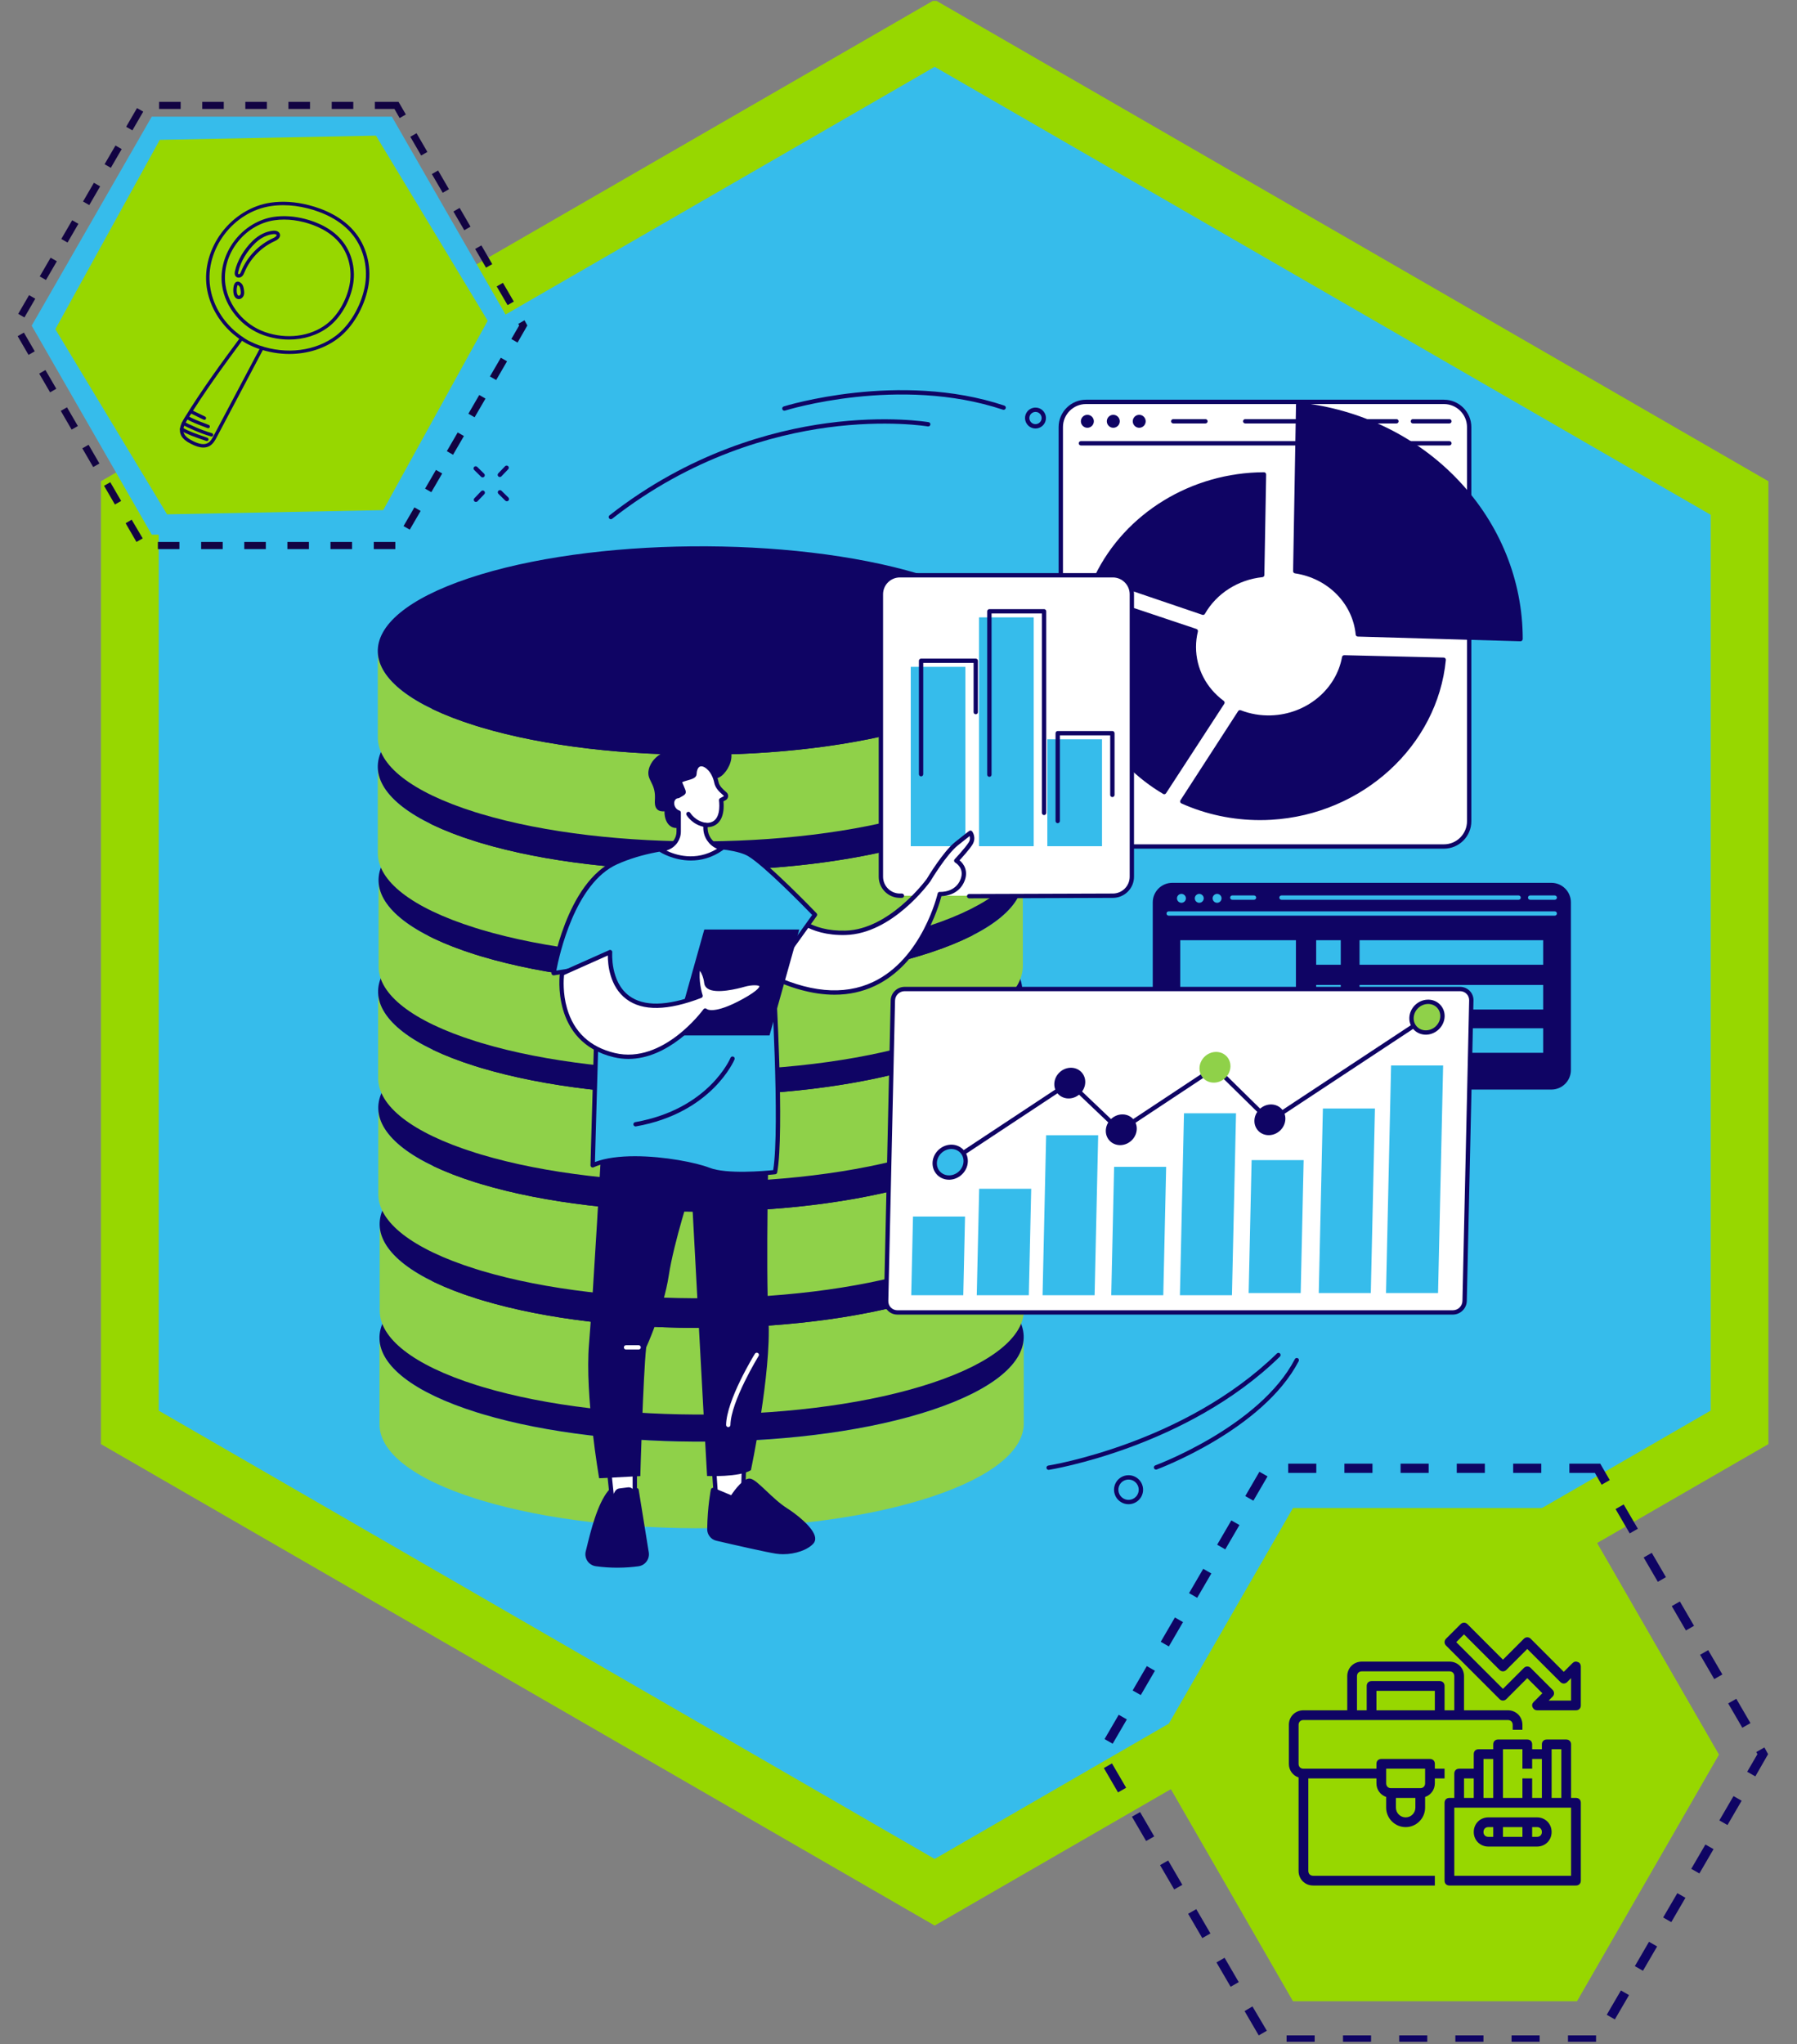 <svg xmlns="http://www.w3.org/2000/svg" xmlns:xlink="http://www.w3.org/1999/xlink" width="430" zoomAndPan="magnify" viewBox="0 0 322.5 366.75" height="489" preserveAspectRatio="xMidYMid meet" version="1.0"><rect x="0" y="0" width="322.5" height="366.75" fill="#808080" stroke="none"/><defs><clipPath id="d2998c240c"><path d="M 18.117 0.16 L 317.367 0.16 L 317.367 345.605 L 18.117 345.605 Z M 18.117 0.16 " clip-rule="nonzero"/></clipPath><clipPath id="f1990b5b56"><path d="M 206.531 270.578 L 308.531 270.578 L 308.531 359.078 L 206.531 359.078 Z M 206.531 270.578 " clip-rule="nonzero"/></clipPath><clipPath id="2f45fb9e8a"><path d="M 198.086 262.617 L 317.336 262.617 L 317.336 366.34 L 198.086 366.34 Z M 198.086 262.617 " clip-rule="nonzero"/></clipPath><clipPath id="98d161f6f3"><path d="M 5.656 20.934 L 91.906 20.934 L 91.906 95.934 L 5.656 95.934 Z M 5.656 20.934 " clip-rule="nonzero"/></clipPath><clipPath id="a5f571d3e9"><path d="M 9 24 L 88 24 L 88 93 L 9 93 Z M 9 24 " clip-rule="nonzero"/></clipPath><clipPath id="870e9c7762"><path d="M 9.277 25.469 L 86.867 23.957 L 88.176 91.152 L 10.586 92.664 Z M 9.277 25.469 " clip-rule="nonzero"/></clipPath><clipPath id="0d2859b782"><path d="M 67.469 24.336 L 28.676 25.094 L 9.934 59.066 L 29.984 92.285 L 68.777 91.527 L 87.523 57.555 Z M 67.469 24.336 " clip-rule="nonzero"/></clipPath><clipPath id="673ba89b30"><path d="M 3.156 18.273 L 94.656 18.273 L 94.656 98.523 L 3.156 98.523 Z M 3.156 18.273 " clip-rule="nonzero"/></clipPath><clipPath id="c312503adf"><path d="M 36 36.051 L 66.75 36.051 L 66.75 64 L 36 64 Z M 36 36.051 " clip-rule="nonzero"/></clipPath><clipPath id="693edc4ccc"><path d="M 32.25 60 L 48 60 L 48 80.301 L 32.25 80.301 Z M 32.25 60 " clip-rule="nonzero"/></clipPath><clipPath id="6f0c4dfeda"><path d="M 32.25 75 L 39 75 L 39 79 L 32.25 79 Z M 32.25 75 " clip-rule="nonzero"/></clipPath><clipPath id="4223fec402"><path d="M 32.25 76 L 38 76 L 38 80 L 32.25 80 Z M 32.25 76 " clip-rule="nonzero"/></clipPath><clipPath id="1f1e49a245"><path d="M 231.254 298 L 274 298 L 274 338.312 L 231.254 338.312 Z M 231.254 298 " clip-rule="nonzero"/></clipPath><clipPath id="b8cc9ef6cb"><path d="M 259 312 L 283.754 312 L 283.754 338.312 L 259 338.312 Z M 259 312 " clip-rule="nonzero"/></clipPath><clipPath id="3a12d30891"><path d="M 259 291.062 L 283.754 291.062 L 283.754 307 L 259 307 Z M 259 291.062 " clip-rule="nonzero"/></clipPath></defs><path fill="#36bceb" d="M 315.848 258.285 L 167.742 343.77 L 19.637 258.285 L 19.637 87.176 L 167.742 1.691 L 315.848 87.176 Z M 315.848 258.285 " fill-opacity="1" fill-rule="nonzero"/><g clip-path="url(#d2998c240c)"><path fill="#97d700" d="M 28.484 92.359 L 167.742 11.988 L 307 92.359 L 307 253.102 L 167.742 333.543 L 28.484 253.102 L 28.484 92.359 M 18.117 86.348 L 18.117 259.113 L 167.742 345.496 L 317.367 259.113 L 317.367 86.348 L 167.742 -0.035 Z M 18.117 86.348 " fill-opacity="1" fill-rule="nonzero"/></g><g clip-path="url(#f1990b5b56)"><path fill="#97d700" d="M 232.047 359.078 L 206.562 314.828 L 232.047 270.578 L 283.016 270.578 L 308.5 314.828 L 283.016 359.078 Z M 232.047 359.078 " fill-opacity="1" fill-rule="nonzero"/></g><g clip-path="url(#2f45fb9e8a)"><path fill="#0f0464" d="M 230.898 365.203 L 235.938 365.203 L 235.938 366.867 L 230.898 366.867 Z M 223.48 268.438 L 224.938 269.266 L 227.48 264.902 L 226.023 264.07 Z M 223.355 360.84 L 225.898 365.203 L 227.355 364.371 L 224.773 360.008 Z M 231.188 264.281 L 236.23 264.281 L 236.23 262.617 L 231.188 262.617 Z M 218.438 277.164 L 219.895 277.996 L 222.438 273.633 L 220.98 272.801 Z M 241.273 264.281 L 246.312 264.281 L 246.312 262.617 L 241.273 262.617 Z M 251.105 366.867 L 256.148 366.867 L 256.148 365.203 L 251.105 365.203 Z M 241.023 366.867 L 246.062 366.867 L 246.062 365.203 L 241.023 365.203 Z M 203.145 325.965 L 205.688 330.328 L 207.145 329.5 L 204.605 325.133 Z M 198.23 312.039 L 199.688 312.871 L 202.23 308.508 L 200.77 307.676 Z M 251.355 264.281 L 256.398 264.281 L 256.398 262.617 L 251.355 262.617 Z M 218.312 352.109 L 220.855 356.477 L 222.312 355.645 L 219.77 351.277 Z M 203.27 303.312 L 204.73 304.141 L 207.27 299.777 L 205.812 298.945 Z M 198.105 317.234 L 200.645 321.602 L 202.105 320.77 L 199.562 316.406 Z M 213.395 285.852 L 214.855 286.684 L 217.395 282.32 L 215.938 281.488 Z M 213.23 343.383 L 215.77 347.746 L 217.23 346.914 L 214.688 342.551 Z M 208.188 334.652 L 210.73 339.016 L 212.188 338.188 L 209.645 333.82 Z M 208.312 294.582 L 209.77 295.414 L 212.312 291.047 L 210.855 290.219 Z M 301.48 287.348 L 300.023 288.18 L 302.562 292.547 L 304.023 291.715 Z M 303.523 335.316 L 304.98 336.148 L 307.523 331.785 L 306.062 330.953 Z M 296.438 278.621 L 294.98 279.453 L 297.523 283.816 L 298.98 282.984 Z M 298.48 344.047 L 299.938 344.879 L 302.48 340.512 L 301.023 339.684 Z M 306.562 296.078 L 305.105 296.91 L 307.648 301.273 L 309.105 300.441 Z M 316.648 313.535 L 315.188 314.367 L 315.398 314.742 L 313.562 317.902 L 315.023 318.73 L 317.312 314.742 Z M 308.562 326.629 L 310.023 327.461 L 312.562 323.098 L 311.105 322.266 Z M 311.605 304.809 L 310.148 305.637 L 312.688 310.004 L 314.148 309.172 Z M 271.273 366.867 L 276.312 366.867 L 276.312 365.203 L 271.273 365.203 Z M 271.562 264.281 L 276.605 264.281 L 276.605 262.617 L 271.562 262.617 Z M 261.188 366.867 L 266.23 366.867 L 266.23 365.203 L 261.188 365.203 Z M 293.398 352.777 L 294.855 353.605 L 297.398 349.242 L 295.938 348.41 Z M 281.398 366.867 L 286.438 366.867 L 286.438 365.203 L 281.398 365.203 Z M 261.438 264.281 L 266.48 264.281 L 266.48 262.617 L 261.438 262.617 Z M 291.398 269.934 L 289.938 270.766 L 292.48 275.129 L 293.938 274.297 Z M 287.188 262.617 L 281.648 262.617 L 281.648 264.281 L 286.23 264.281 L 287.438 266.398 L 288.898 265.566 Z M 288.355 361.504 L 289.812 362.336 L 292.355 357.973 L 290.898 357.141 Z M 288.355 361.504 " fill-opacity="1" fill-rule="nonzero"/></g><path fill="#36bceb" d="M 68.672 244.695 C 74.949 260.18 89.699 267.473 99.129 272.137 C 136.289 290.508 205.191 281.078 245.98 247.266 C 255.527 239.352 290.488 205.273 279.715 149.359 C 270.191 99.93 222.02 70.867 181.109 67.168 C 147.211 64.098 102.273 76.953 86.543 107.168 C 76.648 126.168 88.457 132.16 80.289 175.172 C 73.223 212.398 60.992 225.75 68.672 244.695 " fill-opacity="1" fill-rule="nonzero"/><path fill="#8fd149" d="M 183.719 239.883 L 183.73 255.426 C 183.734 260.137 178.277 264.859 167.316 268.512 C 145.387 275.816 109.605 276.125 86.684 269.293 C 86.305 269.18 85.934 269.066 85.566 268.953 C 73.953 265.305 68.117 260.453 68.109 255.586 L 68.098 240.043 C 68.105 244.91 73.941 249.762 85.555 253.41 C 85.922 253.527 86.293 253.641 86.672 253.75 C 109.594 260.582 145.375 260.273 167.305 252.969 C 178.266 249.316 183.723 244.594 183.719 239.883 " fill-opacity="1" fill-rule="nonzero"/><path fill="#0f0464" d="M 165.141 226.176 C 165.52 226.289 165.887 226.402 166.262 226.52 C 189.121 233.703 189.59 245.543 167.305 252.969 C 145.375 260.273 109.594 260.582 86.672 253.75 C 86.293 253.641 85.922 253.527 85.555 253.41 C 62.695 246.227 62.227 234.387 84.512 226.961 C 106.438 219.656 142.219 219.348 165.141 226.176 " fill-opacity="1" fill-rule="nonzero"/><path fill="#8fd149" d="M 183.75 219.48 L 183.762 235.023 C 183.77 239.734 178.312 244.457 167.348 248.109 C 145.422 255.414 109.641 255.723 86.719 248.891 C 86.34 248.777 85.969 248.664 85.598 248.551 C 73.984 244.898 68.152 240.047 68.145 235.184 L 68.133 219.641 C 68.141 224.508 73.973 229.359 85.586 233.008 C 85.957 233.121 86.328 233.234 86.703 233.348 C 109.625 240.18 145.41 239.871 167.336 232.566 C 178.301 228.914 183.758 224.191 183.75 219.48 " fill-opacity="1" fill-rule="nonzero"/><path fill="#0f0464" d="M 165.172 205.773 C 165.551 205.887 165.922 206 166.293 206.117 C 189.156 213.297 189.621 225.141 167.336 232.566 C 145.41 239.871 109.625 240.18 86.703 233.348 C 86.328 233.234 85.957 233.121 85.586 233.008 C 62.727 225.824 62.262 213.984 84.547 206.559 C 106.473 199.254 142.25 198.941 165.172 205.773 " fill-opacity="1" fill-rule="nonzero"/><path fill="#8fd149" d="M 183.504 198.617 L 183.516 214.16 C 183.523 218.871 178.066 223.59 167.102 227.242 C 145.176 234.551 109.395 234.859 86.473 228.027 C 86.094 227.914 85.723 227.801 85.355 227.684 C 73.742 224.035 67.906 219.184 67.898 214.32 L 67.887 198.777 C 67.895 203.645 73.727 208.492 85.34 212.145 C 85.711 212.258 86.082 212.371 86.461 212.484 C 109.383 219.316 145.164 219.008 167.09 211.703 C 178.055 208.051 183.512 203.328 183.504 198.617 " fill-opacity="1" fill-rule="nonzero"/><path fill="#0f0464" d="M 164.926 184.91 C 165.305 185.023 165.676 185.137 166.047 185.254 C 188.91 192.434 189.375 204.277 167.09 211.703 C 145.164 219.008 109.383 219.316 86.461 212.484 C 86.082 212.371 85.711 212.258 85.34 212.145 C 62.48 204.961 62.016 193.117 84.301 185.691 C 106.227 178.391 142.008 178.082 164.926 184.91 " fill-opacity="1" fill-rule="nonzero"/><path fill="#8fd149" d="M 183.473 177.77 L 183.484 193.312 C 183.492 198.02 178.035 202.742 167.07 206.395 C 145.145 213.703 109.363 214.012 86.441 207.18 C 86.062 207.066 85.691 206.953 85.32 206.836 C 73.707 203.188 67.875 198.336 67.867 193.473 L 67.855 177.93 C 67.863 182.797 73.695 187.648 85.309 191.297 C 85.68 191.41 86.051 191.523 86.426 191.637 C 109.348 198.469 145.133 198.16 167.059 190.855 C 178.023 187.203 183.48 182.48 183.473 177.77 " fill-opacity="1" fill-rule="nonzero"/><path fill="#0f0464" d="M 164.895 164.062 C 165.273 164.176 165.645 164.289 166.016 164.406 C 188.879 171.586 189.344 183.43 167.059 190.855 C 145.133 198.16 109.348 198.469 86.426 191.637 C 86.051 191.523 85.68 191.41 85.309 191.297 C 62.449 184.113 61.984 172.27 84.27 164.844 C 106.195 157.543 141.973 157.23 164.895 164.062 " fill-opacity="1" fill-rule="nonzero"/><path fill="#8fd149" d="M 183.555 157.766 L 183.566 173.309 C 183.574 178.02 178.113 182.738 167.152 186.391 C 145.227 193.699 109.441 194.008 86.52 187.176 C 86.145 187.062 85.77 186.949 85.402 186.832 C 73.789 183.184 67.953 178.332 67.949 173.469 L 67.934 157.926 C 67.941 162.793 73.777 167.645 85.391 171.293 C 85.758 171.406 86.129 171.52 86.508 171.633 C 109.43 178.465 145.211 178.156 167.141 170.852 C 178.102 167.199 183.559 162.477 183.555 157.766 " fill-opacity="1" fill-rule="nonzero"/><path fill="#0f0464" d="M 164.977 144.059 C 165.355 144.172 165.727 144.285 166.098 144.402 C 188.957 151.582 189.426 163.426 167.141 170.852 C 145.211 178.156 109.43 178.465 86.508 171.633 C 86.129 171.52 85.758 171.406 85.391 171.293 C 62.531 164.109 62.062 152.266 84.348 144.844 C 106.273 137.539 142.055 137.23 164.977 144.059 " fill-opacity="1" fill-rule="nonzero"/><path fill="#8fd149" d="M 183.414 137.406 L 183.426 152.949 C 183.434 157.656 177.977 162.379 167.012 166.031 C 145.086 173.336 109.305 173.645 86.383 166.816 C 86.004 166.703 85.633 166.59 85.266 166.473 C 73.652 162.824 67.816 157.973 67.809 153.109 L 67.797 137.566 C 67.805 142.43 73.637 147.281 85.25 150.93 C 85.621 151.047 85.992 151.16 86.371 151.273 C 109.293 158.105 145.074 157.797 167 150.492 C 177.965 146.836 183.422 142.117 183.414 137.406 " fill-opacity="1" fill-rule="nonzero"/><path fill="#0f0464" d="M 164.84 123.699 C 165.215 123.812 165.586 123.926 165.957 124.039 C 188.82 131.223 189.289 143.066 167.004 150.492 C 145.074 157.797 109.293 158.105 86.371 151.273 C 85.992 151.16 85.621 151.047 85.25 150.93 C 62.395 143.75 61.926 131.906 84.211 124.48 C 106.137 117.176 141.918 116.867 164.84 123.699 " fill-opacity="1" fill-rule="nonzero"/><path fill="#8fd149" d="M 183.414 116.645 L 183.43 132.188 C 183.434 136.898 177.977 141.621 167.012 145.273 C 145.086 152.578 109.305 152.887 86.383 146.055 C 86.004 145.941 85.633 145.828 85.266 145.715 C 73.652 142.062 67.816 137.211 67.809 132.348 L 67.797 116.809 C 67.805 121.672 73.637 126.523 85.254 130.172 C 85.621 130.289 85.992 130.402 86.371 130.512 C 109.293 137.344 145.074 137.035 167.004 129.73 C 177.965 126.078 183.422 121.355 183.414 116.645 " fill-opacity="1" fill-rule="nonzero"/><path fill="#0f0464" d="M 164.836 102.941 C 165.215 103.051 165.586 103.164 165.957 103.281 C 188.82 110.465 189.289 122.305 167 129.73 C 145.074 137.039 109.293 137.348 86.371 130.516 C 85.992 130.402 85.621 130.289 85.25 130.172 C 62.395 122.992 61.926 111.148 84.211 103.723 C 106.137 96.418 141.918 96.109 164.836 102.941 " fill-opacity="1" fill-rule="nonzero"/><path fill="#0f0464" d="M 278.414 158.789 L 210.387 158.789 C 208.664 158.789 207.27 160.184 207.27 161.902 L 207.27 191.996 C 207.27 193.715 208.664 195.109 210.387 195.109 L 278.414 195.109 C 280.137 195.109 281.531 193.715 281.531 191.996 L 281.531 161.902 C 281.531 160.184 280.137 158.789 278.414 158.789 " fill-opacity="1" fill-rule="nonzero"/><path fill="#0f0464" d="M 210.391 159.18 C 208.883 159.18 207.656 160.398 207.656 161.902 L 207.656 191.996 C 207.656 193.496 208.883 194.719 210.391 194.719 L 278.414 194.719 C 279.918 194.719 281.145 193.496 281.145 191.996 L 281.145 161.902 C 281.145 160.398 279.918 159.18 278.414 159.18 Z M 278.414 195.496 L 210.391 195.496 C 208.453 195.496 206.879 193.926 206.879 191.996 L 206.879 161.902 C 206.879 159.973 208.453 158.402 210.391 158.402 L 278.414 158.402 C 280.352 158.402 281.922 159.973 281.922 161.902 L 281.922 191.996 C 281.922 193.926 280.352 195.496 278.414 195.496 " fill-opacity="1" fill-rule="nonzero"/><path fill="#36bceb" d="M 279.023 164.297 L 209.738 164.297 C 209.523 164.297 209.348 164.121 209.348 163.906 C 209.348 163.691 209.523 163.52 209.738 163.52 L 279.023 163.52 C 279.238 163.52 279.414 163.691 279.414 163.906 C 279.414 164.121 279.238 164.297 279.023 164.297 " fill-opacity="1" fill-rule="nonzero"/><path fill="#36bceb" d="M 212.828 161.184 C 212.828 161.625 212.469 161.984 212.027 161.984 C 211.586 161.984 211.227 161.625 211.227 161.184 C 211.227 160.746 211.586 160.387 212.027 160.387 C 212.469 160.387 212.828 160.746 212.828 161.184 " fill-opacity="1" fill-rule="nonzero"/><path fill="#36bceb" d="M 216.027 161.184 C 216.027 161.625 215.668 161.984 215.227 161.984 C 214.785 161.984 214.426 161.625 214.426 161.184 C 214.426 160.746 214.785 160.387 215.227 160.387 C 215.668 160.387 216.027 160.746 216.027 161.184 " fill-opacity="1" fill-rule="nonzero"/><path fill="#36bceb" d="M 219.227 161.184 C 219.227 161.625 218.867 161.984 218.426 161.984 C 217.984 161.984 217.625 161.625 217.625 161.184 C 217.625 160.742 217.984 160.387 218.426 160.387 C 218.867 160.387 219.227 160.742 219.227 161.184 " fill-opacity="1" fill-rule="nonzero"/><path fill="#36bceb" d="M 279.023 161.445 L 274.609 161.445 C 274.398 161.445 274.223 161.273 274.223 161.055 C 274.223 160.844 274.398 160.668 274.609 160.668 L 279.023 160.668 C 279.238 160.668 279.414 160.844 279.414 161.055 C 279.414 161.273 279.238 161.445 279.023 161.445 " fill-opacity="1" fill-rule="nonzero"/><path fill="#36bceb" d="M 272.535 161.445 L 229.98 161.445 C 229.766 161.445 229.59 161.273 229.59 161.055 C 229.59 160.844 229.766 160.668 229.98 160.668 L 272.535 160.668 C 272.75 160.668 272.926 160.844 272.926 161.055 C 272.926 161.273 272.75 161.445 272.535 161.445 " fill-opacity="1" fill-rule="nonzero"/><path fill="#36bceb" d="M 225.051 161.445 L 221.156 161.445 C 220.941 161.445 220.77 161.273 220.77 161.059 C 220.77 160.844 220.941 160.668 221.156 160.668 L 225.051 160.668 C 225.266 160.668 225.438 160.844 225.438 161.059 C 225.438 161.273 225.266 161.445 225.051 161.445 " fill-opacity="1" fill-rule="nonzero"/><path fill="#36bceb" d="M 232.574 188.902 L 211.812 188.902 L 211.812 168.699 L 232.574 168.699 L 232.574 188.902 " fill-opacity="1" fill-rule="nonzero"/><path fill="#36bceb" d="M 240.621 173.102 L 236.207 173.102 L 236.207 168.699 L 240.621 168.699 L 240.621 173.102 " fill-opacity="1" fill-rule="nonzero"/><path fill="#36bceb" d="M 276.945 173.102 L 243.992 173.102 L 243.992 168.699 L 276.945 168.699 L 276.945 173.102 " fill-opacity="1" fill-rule="nonzero"/><path fill="#36bceb" d="M 240.621 181.133 L 236.207 181.133 L 236.207 176.727 L 240.621 176.727 L 240.621 181.133 " fill-opacity="1" fill-rule="nonzero"/><path fill="#36bceb" d="M 276.945 181.133 L 243.992 181.133 L 243.992 176.727 L 276.945 176.727 L 276.945 181.133 " fill-opacity="1" fill-rule="nonzero"/><path fill="#36bceb" d="M 240.621 189.16 L 236.207 189.16 L 236.207 184.758 L 240.621 184.758 L 240.621 189.16 " fill-opacity="1" fill-rule="nonzero"/><path fill="#36bceb" d="M 276.945 188.902 L 243.992 188.902 L 243.992 184.5 L 276.945 184.5 L 276.945 188.902 " fill-opacity="1" fill-rule="nonzero"/><path fill="#ffffff" d="M 260.734 235.484 L 161.059 235.484 C 159.914 235.484 159.008 234.566 159.035 233.434 L 160.238 179.504 C 160.266 178.371 161.211 177.453 162.355 177.453 L 262.031 177.453 C 263.172 177.453 264.078 178.371 264.055 179.504 L 262.852 233.434 C 262.824 234.566 261.875 235.484 260.734 235.484 " fill-opacity="1" fill-rule="nonzero"/><path fill="#0f0464" d="M 162.352 177.844 C 161.422 177.844 160.648 178.594 160.629 179.516 L 159.422 233.441 C 159.414 233.883 159.574 234.297 159.883 234.609 C 160.191 234.922 160.605 235.098 161.059 235.098 L 260.734 235.098 C 261.664 235.098 262.438 234.348 262.457 233.426 L 263.664 179.496 C 263.672 179.059 263.512 178.645 263.207 178.332 C 262.898 178.016 262.48 177.844 262.031 177.844 Z M 260.734 235.871 L 161.059 235.871 C 160.395 235.871 159.781 235.617 159.324 235.152 C 158.871 234.688 158.629 234.074 158.645 233.426 L 159.848 179.496 C 159.879 178.156 161.004 177.066 162.352 177.066 L 262.031 177.066 C 262.691 177.066 263.305 177.32 263.762 177.789 C 264.215 178.25 264.457 178.863 264.441 179.516 L 263.238 233.441 C 263.207 234.781 262.082 235.871 260.734 235.871 " fill-opacity="1" fill-rule="nonzero"/><path fill="#36bceb" d="M 184.641 232.398 L 175.297 232.398 L 175.727 213.293 L 185.066 213.293 L 184.641 232.398 " fill-opacity="1" fill-rule="nonzero"/><path fill="#36bceb" d="M 172.875 232.398 L 163.535 232.398 L 163.852 218.277 L 173.191 218.277 L 172.875 232.398 " fill-opacity="1" fill-rule="nonzero"/><path fill="#36bceb" d="M 196.445 232.398 L 187.105 232.398 L 187.746 203.699 L 197.086 203.699 L 196.445 232.398 " fill-opacity="1" fill-rule="nonzero"/><path fill="#36bceb" d="M 208.77 232.398 L 199.43 232.398 L 199.945 209.359 L 209.285 209.359 L 208.77 232.398 " fill-opacity="1" fill-rule="nonzero"/><path fill="#36bceb" d="M 221.094 232.398 L 211.754 232.398 L 212.484 199.754 L 221.824 199.754 L 221.094 232.398 " fill-opacity="1" fill-rule="nonzero"/><path fill="#36bceb" d="M 233.43 232.012 L 224.09 232.012 L 224.621 208.156 L 233.961 208.156 L 233.43 232.012 " fill-opacity="1" fill-rule="nonzero"/><path fill="#36bceb" d="M 246.012 232.012 L 236.672 232.012 L 237.414 198.895 L 246.754 198.895 L 246.012 232.012 " fill-opacity="1" fill-rule="nonzero"/><path fill="#36bceb" d="M 258.082 232.012 L 248.738 232.012 L 249.652 191.176 L 258.992 191.176 L 258.082 232.012 " fill-opacity="1" fill-rule="nonzero"/><path fill="#0f0464" d="M 170.449 208.867 C 170.324 208.867 170.203 208.805 170.125 208.691 C 170.008 208.516 170.055 208.273 170.234 208.156 L 191.746 193.934 C 191.895 193.836 192.098 193.852 192.227 193.977 L 201.023 202.348 L 217.859 191.207 C 218.016 191.102 218.219 191.125 218.348 191.254 L 227.902 200.641 L 255.879 182.184 C 256.059 182.062 256.301 182.113 256.418 182.293 C 256.535 182.469 256.488 182.711 256.309 182.828 L 228.07 201.461 C 227.914 201.562 227.711 201.543 227.582 201.414 L 218.027 192.027 L 201.195 203.168 C 201.043 203.266 200.844 203.25 200.711 203.125 L 191.914 194.754 L 170.664 208.801 C 170.602 208.848 170.523 208.867 170.449 208.867 " fill-opacity="1" fill-rule="nonzero"/><path fill="#0f0464" d="M 194.766 194.191 C 194.734 195.711 193.461 197.008 191.926 197.09 C 190.395 197.168 189.176 196 189.211 194.48 C 189.246 192.961 190.516 191.664 192.051 191.586 C 193.586 191.504 194.801 192.672 194.766 194.191 " fill-opacity="1" fill-rule="nonzero"/><path fill="#8fd149" d="M 220.824 191.355 C 220.789 192.875 219.516 194.172 217.984 194.25 C 216.449 194.332 215.234 193.164 215.266 191.645 C 215.301 190.125 216.57 188.828 218.105 188.746 C 219.641 188.668 220.855 189.836 220.824 191.355 " fill-opacity="1" fill-rule="nonzero"/><path fill="#0f0464" d="M 204.012 202.562 C 203.977 204.086 202.703 205.383 201.172 205.461 C 199.637 205.543 198.418 204.375 198.453 202.855 C 198.488 201.336 199.758 200.039 201.293 199.957 C 202.828 199.879 204.043 201.047 204.012 202.562 " fill-opacity="1" fill-rule="nonzero"/><path fill="#36bceb" d="M 173.305 208.383 C 173.273 209.902 172 211.199 170.465 211.281 C 168.934 211.359 167.715 210.195 167.75 208.672 C 167.785 207.152 169.055 205.855 170.59 205.777 C 172.125 205.695 173.34 206.863 173.305 208.383 " fill-opacity="1" fill-rule="nonzero"/><path fill="#0f0464" d="M 170.738 206.16 C 170.695 206.16 170.652 206.164 170.609 206.164 C 169.277 206.234 168.168 207.363 168.137 208.684 C 168.125 209.305 168.355 209.875 168.781 210.289 C 169.219 210.711 169.809 210.926 170.445 210.891 C 171.781 210.824 172.887 209.691 172.918 208.375 C 172.93 207.754 172.703 207.184 172.273 206.766 C 171.867 206.375 171.328 206.16 170.738 206.16 Z M 170.316 211.672 C 169.523 211.672 168.793 211.383 168.238 210.848 C 167.656 210.281 167.344 209.504 167.359 208.664 C 167.398 206.949 168.84 205.48 170.57 205.387 C 171.426 205.344 172.223 205.637 172.816 206.211 C 173.402 206.777 173.715 207.551 173.695 208.391 C 173.656 210.109 172.219 211.578 170.488 211.668 C 170.43 211.672 170.371 211.672 170.316 211.672 " fill-opacity="1" fill-rule="nonzero"/><path fill="#0f0464" d="M 230.68 200.777 C 230.645 202.297 229.375 203.594 227.84 203.676 C 226.305 203.758 225.09 202.59 225.125 201.07 C 225.156 199.551 226.43 198.254 227.965 198.172 C 229.496 198.094 230.715 199.258 230.68 200.777 " fill-opacity="1" fill-rule="nonzero"/><path fill="#8fd149" d="M 258.871 182.359 C 258.84 183.879 257.566 185.176 256.031 185.258 C 254.496 185.336 253.281 184.172 253.316 182.652 C 253.348 181.129 254.621 179.832 256.156 179.754 C 257.691 179.672 258.906 180.84 258.871 182.359 " fill-opacity="1" fill-rule="nonzero"/><path fill="#0f0464" d="M 258.871 182.359 L 258.875 182.359 Z M 256.305 180.137 C 256.262 180.137 256.219 180.141 256.176 180.141 C 254.84 180.211 253.734 181.34 253.703 182.66 C 253.688 183.281 253.918 183.852 254.348 184.266 C 254.781 184.688 255.375 184.902 256.012 184.867 C 257.344 184.801 258.453 183.672 258.484 182.352 C 258.496 181.73 258.266 181.16 257.84 180.742 C 257.434 180.352 256.891 180.137 256.305 180.137 Z M 255.879 185.648 C 255.09 185.648 254.359 185.359 253.805 184.824 C 253.219 184.258 252.906 183.48 252.926 182.645 C 252.965 180.926 254.402 179.457 256.137 179.367 C 256.992 179.32 257.789 179.613 258.379 180.188 C 258.969 180.754 259.281 181.527 259.262 182.367 C 259.223 184.086 257.781 185.555 256.051 185.645 C 255.992 185.648 255.938 185.648 255.879 185.648 " fill-opacity="1" fill-rule="nonzero"/><path fill="#ffffff" d="M 259.129 72.105 L 194.914 72.105 C 192.406 72.105 190.375 74.133 190.375 76.633 L 190.375 147.355 C 190.375 149.855 192.406 151.883 194.914 151.883 L 259.129 151.883 C 261.637 151.883 263.668 149.855 263.668 147.355 L 263.668 76.633 C 263.668 74.133 261.637 72.105 259.129 72.105 " fill-opacity="1" fill-rule="nonzero"/><path fill="#0f0464" d="M 194.914 72.496 C 192.625 72.496 190.766 74.352 190.766 76.633 L 190.766 147.355 C 190.766 149.637 192.625 151.496 194.914 151.496 L 259.129 151.496 C 261.418 151.496 263.277 149.637 263.277 147.355 L 263.277 76.633 C 263.277 74.352 261.418 72.496 259.129 72.496 Z M 259.129 152.273 L 194.914 152.273 C 192.199 152.273 189.988 150.066 189.988 147.355 L 189.988 76.633 C 189.988 73.922 192.199 71.719 194.914 71.719 L 259.129 71.719 C 261.848 71.719 264.055 73.922 264.055 76.633 L 264.055 147.355 C 264.055 150.066 261.848 152.273 259.129 152.273 " fill-opacity="1" fill-rule="nonzero"/><path fill="#0f0464" d="M 260.117 79.926 L 193.98 79.926 C 193.766 79.926 193.594 79.75 193.594 79.539 C 193.594 79.324 193.766 79.148 193.98 79.148 L 260.117 79.148 C 260.332 79.148 260.508 79.324 260.508 79.539 C 260.508 79.75 260.332 79.926 260.117 79.926 " fill-opacity="1" fill-rule="nonzero"/><path fill="#0f0464" d="M 196.309 75.59 C 196.309 76.23 195.789 76.754 195.145 76.754 C 194.504 76.754 193.98 76.23 193.98 75.59 C 193.98 74.949 194.504 74.43 195.145 74.43 C 195.789 74.43 196.309 74.949 196.309 75.59 " fill-opacity="1" fill-rule="nonzero"/><path fill="#0f0464" d="M 200.961 75.59 C 200.961 76.23 200.441 76.754 199.797 76.754 C 199.156 76.754 198.637 76.23 198.637 75.59 C 198.637 74.949 199.156 74.43 199.797 74.43 C 200.441 74.43 200.961 74.949 200.961 75.59 " fill-opacity="1" fill-rule="nonzero"/><path fill="#0f0464" d="M 205.613 75.59 C 205.613 76.23 205.094 76.754 204.453 76.754 C 203.809 76.754 203.289 76.23 203.289 75.59 C 203.289 74.949 203.809 74.43 204.453 74.43 C 205.094 74.43 205.613 74.949 205.613 75.59 " fill-opacity="1" fill-rule="nonzero"/><path fill="#0f0464" d="M 260.117 75.977 L 253.562 75.977 C 253.348 75.977 253.176 75.805 253.176 75.59 C 253.176 75.375 253.348 75.203 253.562 75.203 L 260.117 75.203 C 260.332 75.203 260.508 75.375 260.508 75.59 C 260.508 75.805 260.332 75.977 260.117 75.977 " fill-opacity="1" fill-rule="nonzero"/><path fill="#0f0464" d="M 250.617 75.977 L 223.473 75.977 C 223.258 75.977 223.082 75.805 223.082 75.59 C 223.082 75.375 223.258 75.203 223.473 75.203 L 250.617 75.203 C 250.832 75.203 251.008 75.375 251.008 75.59 C 251.008 75.805 250.832 75.977 250.617 75.977 " fill-opacity="1" fill-rule="nonzero"/><path fill="#0f0464" d="M 216.34 75.977 L 210.559 75.977 C 210.344 75.977 210.168 75.805 210.168 75.59 C 210.168 75.375 210.344 75.203 210.559 75.203 L 216.34 75.203 C 216.551 75.203 216.727 75.375 216.727 75.59 C 216.727 75.805 216.551 75.977 216.34 75.977 " fill-opacity="1" fill-rule="nonzero"/><path fill="#0f0464" d="M 215.902 109.945 C 218.016 106.254 221.949 103.645 226.523 103.172 L 226.84 85.121 C 213.707 85.164 202.117 92.551 196.84 103.465 L 215.902 109.945 " fill-opacity="1" fill-rule="nonzero"/><path fill="#0f0464" d="M 197.383 103.242 L 215.727 109.477 C 217.926 105.84 221.777 103.379 226.137 102.828 L 226.441 85.512 C 214.043 85.699 202.715 92.609 197.383 103.242 Z M 215.902 110.336 C 215.859 110.336 215.816 110.328 215.773 110.312 L 196.715 103.836 C 196.605 103.801 196.523 103.719 196.48 103.617 C 196.438 103.516 196.441 103.398 196.488 103.297 C 201.922 92.066 213.836 84.777 226.84 84.734 C 226.945 84.734 227.043 84.773 227.117 84.848 C 227.188 84.922 227.23 85.023 227.23 85.129 L 226.91 103.18 C 226.906 103.379 226.758 103.539 226.562 103.559 C 222.199 104.012 218.34 106.469 216.238 110.141 C 216.168 110.262 216.035 110.336 215.902 110.336 " fill-opacity="1" fill-rule="nonzero"/><path fill="#0f0464" d="M 215.004 90.418 C 214.852 90.418 214.703 90.324 214.645 90.172 C 214.562 89.977 214.66 89.746 214.859 89.668 C 217.832 88.469 220.961 87.719 224.168 87.441 C 224.379 87.422 224.57 87.582 224.586 87.793 C 224.605 88.008 224.445 88.195 224.23 88.215 C 221.105 88.484 218.051 89.215 215.152 90.387 C 215.102 90.406 215.051 90.418 215.004 90.418 " fill-opacity="1" fill-rule="nonzero"/><path fill="#0f0464" d="M 204.543 97.379 C 204.441 97.379 204.348 97.34 204.27 97.266 C 204.117 97.117 204.113 96.871 204.266 96.719 C 206.508 94.43 209.109 92.504 212 90.988 C 212.191 90.891 212.426 90.961 212.527 91.152 C 212.625 91.344 212.555 91.578 212.363 91.676 C 209.543 93.152 207.008 95.031 204.82 97.262 C 204.746 97.34 204.641 97.379 204.543 97.379 " fill-opacity="1" fill-rule="nonzero"/><path fill="#0f0464" d="M 241.234 117.945 C 240.16 123.879 234.746 128.539 228.113 128.746 C 226.137 128.809 224.246 128.469 222.531 127.801 L 212.18 143.797 C 216.992 145.965 222.43 147.027 228.113 146.703 C 244.648 145.754 257.648 133.328 259.09 118.375 L 241.234 117.945 " fill-opacity="1" fill-rule="nonzero"/><path fill="#0f0464" d="M 212.754 143.629 C 217.508 145.688 222.801 146.617 228.09 146.312 C 243.945 145.406 257.008 133.59 258.66 118.754 L 241.555 118.344 C 240.285 124.414 234.695 128.93 228.125 129.133 C 226.246 129.195 224.418 128.902 222.688 128.273 Z M 226.129 147.148 C 221.238 147.148 216.398 146.125 212.02 144.152 C 211.918 144.105 211.84 144.016 211.805 143.906 C 211.773 143.801 211.793 143.684 211.855 143.586 L 222.207 127.59 C 222.305 127.434 222.5 127.371 222.672 127.438 C 224.395 128.105 226.219 128.418 228.102 128.359 C 234.422 128.16 239.785 123.754 240.852 117.879 C 240.887 117.691 241.051 117.559 241.246 117.559 L 259.102 117.984 C 259.207 117.988 259.309 118.035 259.383 118.117 C 259.453 118.195 259.488 118.305 259.48 118.41 C 257.992 133.82 244.516 146.148 228.137 147.09 C 227.469 147.129 226.797 147.148 226.129 147.148 " fill-opacity="1" fill-rule="nonzero"/><path fill="#0f0464" d="M 226.098 144.559 C 222.602 144.559 219.188 144.008 215.953 142.918 C 215.75 142.848 215.641 142.629 215.707 142.426 C 215.777 142.223 215.996 142.113 216.199 142.18 C 219.355 143.242 222.684 143.781 226.098 143.781 C 226.711 143.781 227.332 143.766 227.945 143.73 C 228.16 143.715 228.34 143.883 228.355 144.094 C 228.367 144.309 228.203 144.492 227.988 144.504 C 227.359 144.539 226.727 144.559 226.098 144.559 " fill-opacity="1" fill-rule="nonzero"/><path fill="#0f0464" d="M 234.5 143.441 C 234.332 143.441 234.172 143.328 234.129 143.156 C 234.07 142.949 234.191 142.734 234.398 142.68 C 245.234 139.73 253.598 131.148 255.711 120.812 C 255.758 120.602 255.961 120.469 256.172 120.512 C 256.383 120.555 256.52 120.758 256.477 120.969 C 254.305 131.586 245.719 140.402 234.605 143.43 C 234.57 143.438 234.535 143.441 234.5 143.441 " fill-opacity="1" fill-rule="nonzero"/><path fill="#0f0464" d="M 208.941 142.113 L 219.391 126.07 C 216.266 123.762 214.254 120.168 214.254 116.09 C 214.254 115.105 214.375 114.145 214.594 113.219 L 195.461 106.816 C 194.434 109.824 193.879 113.023 193.879 116.34 C 193.879 127.316 199.914 136.766 208.941 142.113 " fill-opacity="1" fill-rule="nonzero"/><path fill="#0f0464" d="M 195.707 107.309 C 194.75 110.23 194.27 113.266 194.27 116.34 C 194.27 126.633 199.699 136.043 208.82 141.59 L 218.863 126.16 C 215.684 123.676 213.863 120.027 213.863 116.09 C 213.863 115.215 213.957 114.336 214.141 113.477 Z M 208.941 142.504 C 208.875 142.504 208.805 142.484 208.742 142.449 C 199.191 136.789 193.488 127.031 193.488 116.34 C 193.488 113.051 194.027 109.805 195.094 106.691 C 195.164 106.492 195.383 106.383 195.586 106.449 L 214.719 112.852 C 214.91 112.918 215.023 113.117 214.977 113.312 C 214.754 114.223 214.645 115.156 214.645 116.09 C 214.645 119.898 216.457 123.422 219.621 125.758 C 219.785 125.879 219.828 126.109 219.715 126.281 L 209.27 142.324 C 209.191 142.441 209.07 142.504 208.941 142.504 " fill-opacity="1" fill-rule="nonzero"/><path fill="#0f0464" d="M 232.453 102.492 C 238.492 103.387 243.137 108.059 243.691 113.832 L 272.891 114.676 C 272.891 114.664 272.891 114.652 272.891 114.641 C 272.891 93.258 255.82 74.961 232.977 72.605 L 232.453 102.492 " fill-opacity="1" fill-rule="nonzero"/><path fill="#0f0464" d="M 244.039 113.453 L 272.5 114.277 C 272.309 93.152 255.578 75.527 233.359 73.035 L 232.852 102.16 C 238.805 103.188 243.336 107.762 244.039 113.453 Z M 272.887 115.066 C 272.883 115.066 272.879 115.066 272.879 115.062 L 243.68 114.219 C 243.48 114.215 243.32 114.062 243.301 113.867 C 242.766 108.27 238.285 103.746 232.398 102.875 C 232.203 102.844 232.062 102.68 232.066 102.484 L 232.59 72.598 C 232.59 72.488 232.637 72.387 232.719 72.312 C 232.801 72.242 232.91 72.207 233.016 72.219 C 244.121 73.363 254.336 78.336 261.781 86.223 C 269.195 94.07 273.277 104.164 273.277 114.641 C 273.277 114.742 273.234 114.863 273.16 114.938 C 273.086 115.008 272.988 115.066 272.887 115.066 " fill-opacity="1" fill-rule="nonzero"/><path fill="#ffffff" d="M 199.715 103.223 L 161.5 103.223 C 159.617 103.223 158.09 104.746 158.09 106.625 L 158.09 157.312 C 158.09 159.191 159.617 160.715 161.5 160.715 L 199.715 160.715 C 201.598 160.715 203.125 159.191 203.125 157.312 L 203.125 106.625 C 203.125 104.746 201.598 103.223 199.715 103.223 " fill-opacity="1" fill-rule="nonzero"/><path fill="#36bceb" d="M 173.254 151.832 L 163.445 151.832 L 163.445 119.648 L 173.254 119.648 L 173.254 151.832 " fill-opacity="1" fill-rule="nonzero"/><path fill="#36bceb" d="M 185.516 151.832 L 175.703 151.832 L 175.703 110.77 L 185.516 110.77 L 185.516 151.832 " fill-opacity="1" fill-rule="nonzero"/><path fill="#36bceb" d="M 197.773 151.832 L 187.961 151.832 L 187.961 132.648 L 197.773 132.648 L 197.773 151.832 " fill-opacity="1" fill-rule="nonzero"/><path fill="#0f0464" d="M 165.305 139.301 C 165.09 139.301 164.914 139.125 164.914 138.91 L 164.914 118.562 C 164.914 118.348 165.09 118.172 165.305 118.172 L 175.113 118.172 C 175.332 118.172 175.504 118.348 175.504 118.562 L 175.504 127.77 C 175.504 127.984 175.332 128.156 175.113 128.156 C 174.898 128.156 174.727 127.984 174.727 127.77 L 174.727 118.949 L 165.691 118.949 L 165.691 138.91 C 165.691 139.125 165.52 139.301 165.305 139.301 " fill-opacity="1" fill-rule="nonzero"/><path fill="#0f0464" d="M 187.375 146.246 C 187.156 146.246 186.984 146.07 186.984 145.855 L 186.984 110.07 L 177.949 110.07 L 177.949 138.992 C 177.949 139.207 177.777 139.383 177.562 139.383 C 177.348 139.383 177.172 139.207 177.172 138.992 L 177.172 109.684 C 177.172 109.469 177.348 109.293 177.562 109.293 L 187.375 109.293 C 187.586 109.293 187.762 109.469 187.762 109.684 L 187.762 145.855 C 187.762 146.07 187.586 146.246 187.375 146.246 " fill-opacity="1" fill-rule="nonzero"/><path fill="#0f0464" d="M 189.82 147.699 C 189.605 147.699 189.434 147.523 189.434 147.309 L 189.434 131.559 C 189.434 131.344 189.605 131.168 189.82 131.168 L 199.633 131.168 C 199.848 131.168 200.023 131.344 200.023 131.559 L 200.023 142.625 C 200.023 142.84 199.848 143.016 199.633 143.016 C 199.418 143.016 199.242 142.84 199.242 142.625 L 199.242 131.945 L 190.211 131.945 L 190.211 147.309 C 190.211 147.523 190.035 147.699 189.82 147.699 " fill-opacity="1" fill-rule="nonzero"/><path fill="#0f0464" d="M 173.93 161.188 C 173.715 161.188 173.539 161.012 173.539 160.801 C 173.539 160.586 173.711 160.41 173.926 160.41 L 199.715 160.324 C 201.383 160.324 202.738 158.973 202.738 157.309 L 202.738 106.625 C 202.738 104.961 201.383 103.609 199.715 103.609 L 161.5 103.609 C 159.832 103.609 158.48 104.961 158.48 106.625 L 158.48 157.309 C 158.48 158.973 159.832 160.324 161.5 160.324 L 161.863 160.324 C 162.078 160.324 162.254 160.5 162.254 160.715 C 162.254 160.93 162.078 161.102 161.863 161.102 L 161.5 161.102 C 159.406 161.102 157.699 159.402 157.699 157.309 L 157.699 106.625 C 157.699 104.535 159.406 102.832 161.5 102.832 L 199.715 102.832 C 201.812 102.832 203.516 104.535 203.516 106.625 L 203.516 157.309 C 203.516 159.402 201.812 161.102 199.715 161.102 L 173.93 161.188 " fill-opacity="1" fill-rule="nonzero"/><path fill="#ffffff" d="M 109.328 264.078 L 109.945 269.953 L 113.922 270.418 L 113.922 263.457 L 109.328 264.078 " fill-opacity="1" fill-rule="nonzero"/><path fill="#0f0464" d="M 110.301 269.602 L 113.535 269.98 L 113.535 263.898 L 109.754 264.414 Z M 113.922 270.805 C 113.91 270.805 113.895 270.805 113.879 270.805 L 109.898 270.34 C 109.719 270.316 109.578 270.176 109.559 269.992 L 108.941 264.121 C 108.918 263.91 109.066 263.723 109.273 263.695 L 113.871 263.07 C 113.98 263.055 114.094 263.09 114.18 263.164 C 114.266 263.238 114.312 263.344 114.312 263.457 L 114.312 270.418 C 114.312 270.527 114.266 270.633 114.184 270.707 C 114.109 270.773 114.02 270.805 113.922 270.805 " fill-opacity="1" fill-rule="nonzero"/><path fill="#0f0464" d="M 114.551 280.641 C 112.891 280.875 110.172 281.078 106.98 280.637 C 105.938 280.492 105.242 279.48 105.496 278.457 C 106.199 275.605 107.41 270.199 109.488 267.691 L 110.004 269.051 L 110.715 267.773 C 110.812 267.598 110.988 267.477 111.188 267.453 L 112.75 267.254 C 113.074 267.215 113.379 267.43 113.445 267.75 L 113.695 268.93 L 114.238 267.383 L 116.055 278.652 C 116.184 279.617 115.512 280.508 114.551 280.641 " fill-opacity="1" fill-rule="nonzero"/><path fill="#0f0464" d="M 109.375 268.492 C 107.734 270.922 106.676 275.262 106.023 277.934 L 105.875 278.551 C 105.777 278.934 105.848 279.328 106.07 279.656 C 106.293 279.98 106.645 280.199 107.035 280.254 C 110.152 280.684 112.812 280.492 114.496 280.258 C 115.242 280.152 115.77 279.453 115.672 278.703 L 114.098 268.953 L 114.062 269.059 C 114.004 269.223 113.844 269.324 113.672 269.316 C 113.496 269.305 113.352 269.18 113.316 269.008 L 113.066 267.832 C 113.039 267.707 112.922 267.625 112.801 267.641 L 111.238 267.84 C 111.16 267.848 111.094 267.895 111.055 267.961 L 110.344 269.238 C 110.27 269.371 110.125 269.449 109.977 269.438 C 109.824 269.43 109.691 269.332 109.641 269.191 Z M 114.551 280.641 Z M 110.789 281.285 C 109.621 281.285 108.316 281.215 106.93 281.023 C 106.32 280.938 105.773 280.598 105.43 280.094 C 105.086 279.586 104.973 278.957 105.117 278.363 L 105.27 277.75 C 105.988 274.797 107.191 269.848 109.188 267.445 C 109.273 267.34 109.414 267.289 109.551 267.309 C 109.688 267.332 109.801 267.426 109.852 267.555 L 110.07 268.133 L 110.375 267.582 C 110.535 267.301 110.82 267.105 111.141 267.066 L 112.699 266.871 C 113.172 266.812 113.613 267.086 113.781 267.516 L 113.871 267.254 C 113.934 267.086 114.098 266.98 114.273 266.996 C 114.453 267.012 114.598 267.145 114.625 267.32 L 116.441 278.59 C 116.598 279.773 115.773 280.859 114.605 281.027 C 113.621 281.164 112.32 281.285 110.789 281.285 " fill-opacity="1" fill-rule="nonzero"/><path fill="#0f0464" d="M 109.941 279.398 C 108.867 279.398 107.711 279.301 106.555 279.039 C 106.344 278.992 106.211 278.785 106.262 278.574 C 106.309 278.363 106.516 278.234 106.727 278.281 C 110.586 279.16 114.625 278.031 114.664 278.02 C 114.871 277.961 115.086 278.078 115.148 278.285 C 115.207 278.492 115.086 278.707 114.879 278.766 C 114.758 278.801 112.625 279.398 109.941 279.398 " fill-opacity="1" fill-rule="nonzero"/><path fill="#0f0464" d="M 108.992 275.031 C 108.781 275.031 108.609 274.863 108.602 274.656 C 108.598 274.441 108.766 274.262 108.98 274.254 L 112.707 274.133 C 112.711 274.133 112.715 274.133 112.723 274.133 C 112.93 274.133 113.102 274.297 113.109 274.508 C 113.117 274.723 112.949 274.898 112.734 274.906 L 109.004 275.031 C 109 275.031 108.996 275.031 108.992 275.031 " fill-opacity="1" fill-rule="nonzero"/><path fill="#ffffff" d="M 127.961 260.953 L 128.555 269.523 L 133.344 269.523 L 133.566 260.953 L 127.961 260.953 " fill-opacity="1" fill-rule="nonzero"/><path fill="#0f0464" d="M 128.918 269.133 L 132.965 269.133 L 133.164 261.344 L 128.375 261.344 Z M 133.344 269.91 L 128.555 269.91 C 128.352 269.91 128.184 269.754 128.168 269.551 L 127.57 260.98 C 127.562 260.875 127.602 260.77 127.676 260.688 C 127.75 260.609 127.852 260.566 127.961 260.566 L 133.566 260.566 C 133.672 260.566 133.77 260.605 133.844 260.684 C 133.918 260.758 133.957 260.859 133.953 260.965 L 133.73 269.535 C 133.727 269.742 133.555 269.91 133.344 269.91 " fill-opacity="1" fill-rule="nonzero"/><path fill="#0f0464" d="M 127.305 274.359 C 127.293 275.172 127.848 275.883 128.641 276.066 C 131.391 276.707 137.59 278.129 139.359 278.391 C 141.652 278.734 144.473 278.031 145.684 276.691 C 146.898 275.352 142.973 272.152 141.105 270.988 C 138.336 269.262 135.676 265.844 134.562 265.688 C 133.445 265.535 131.363 268.766 131.363 268.766 L 127.961 267.34 C 127.961 267.34 127.367 270.25 127.305 274.359 " fill-opacity="1" fill-rule="nonzero"/><path fill="#0f0464" d="M 127.305 274.359 L 127.309 274.359 Z M 128.258 267.883 C 128.094 268.863 127.742 271.285 127.695 274.367 C 127.684 274.992 128.121 275.547 128.727 275.688 C 131.355 276.301 137.656 277.746 139.414 278.008 C 141.629 278.336 144.312 277.629 145.398 276.434 C 145.465 276.355 145.551 276.227 145.516 275.969 C 145.34 274.703 142.723 272.457 140.898 271.32 C 139.484 270.434 138.141 269.16 136.953 268.039 C 135.965 267.102 134.945 266.133 134.508 266.074 C 133.984 266 132.633 267.516 131.691 268.977 C 131.59 269.133 131.387 269.195 131.211 269.125 Z M 140.551 278.867 C 140.129 278.867 139.707 278.836 139.301 278.777 C 137.578 278.52 131.824 277.207 128.551 276.445 C 127.59 276.223 126.902 275.344 126.918 274.355 C 126.977 270.254 127.57 267.289 127.578 267.262 C 127.602 267.145 127.676 267.047 127.777 266.996 C 127.883 266.941 128.004 266.934 128.109 266.98 L 131.215 268.281 C 131.891 267.277 133.473 265.148 134.613 265.305 C 135.266 265.395 136.09 266.148 137.492 267.473 C 138.652 268.574 139.965 269.816 141.312 270.66 C 142.52 271.414 146.027 273.988 146.289 275.863 C 146.348 276.285 146.238 276.66 145.977 276.953 C 144.922 278.117 142.703 278.867 140.551 278.867 " fill-opacity="1" fill-rule="nonzero"/><path fill="#0f0464" d="M 140.512 277.289 C 135.484 277.289 128.789 274.59 128.41 274.434 C 128.211 274.352 128.113 274.125 128.195 273.926 C 128.277 273.727 128.504 273.633 128.703 273.715 C 128.824 273.762 140.852 278.617 144.344 275.469 C 144.504 275.324 144.746 275.336 144.895 275.496 C 145.035 275.656 145.023 275.902 144.863 276.043 C 143.859 276.949 142.289 277.289 140.512 277.289 " fill-opacity="1" fill-rule="nonzero"/><path fill="#0f0464" d="M 135.207 272.102 C 135.098 272.102 134.992 272.062 134.918 271.977 C 134.773 271.816 134.785 271.57 134.945 271.426 L 137.379 269.234 C 137.539 269.09 137.785 269.105 137.93 269.262 C 138.074 269.422 138.059 269.668 137.902 269.812 L 135.465 272.004 C 135.391 272.07 135.297 272.102 135.207 272.102 " fill-opacity="1" fill-rule="nonzero"/><path fill="#0f0464" d="M 107.969 205.09 C 107.969 205.09 106.488 231.879 105.711 241.125 C 104.934 250.375 107.527 265.238 107.527 265.238 L 114.914 264.852 C 114.914 264.852 115.422 246.777 115.969 241.758 C 115.969 241.758 119.09 234.953 120.016 228.887 C 120.941 222.816 124.09 213.23 124.09 213.23 C 124.09 213.23 126.648 261.074 126.898 264.832 C 126.898 264.832 132.691 265.09 134.766 263.785 C 134.766 263.785 138.449 246.34 137.918 236.848 C 137.391 227.359 137.973 203.777 137.973 203.777 L 107.969 205.09 " fill-opacity="1" fill-rule="nonzero"/><path fill="#ffffff" d="M 114.609 242.145 L 112.352 242.145 C 112.137 242.145 111.961 241.973 111.961 241.754 C 111.961 241.543 112.137 241.367 112.352 241.367 L 114.609 241.367 C 114.824 241.367 115 241.543 115 241.754 C 115 241.973 114.824 242.145 114.609 242.145 " fill-opacity="1" fill-rule="nonzero"/><path fill="#ffffff" d="M 130.695 256.059 C 130.695 256.059 130.691 256.059 130.691 256.059 C 130.473 256.055 130.305 255.879 130.309 255.664 C 130.391 251.199 135.273 243.23 135.484 242.895 C 135.594 242.711 135.836 242.656 136.02 242.77 C 136.203 242.879 136.258 243.121 136.145 243.301 C 136.098 243.383 131.164 251.422 131.086 255.676 C 131.082 255.891 130.91 256.059 130.695 256.059 " fill-opacity="1" fill-rule="nonzero"/><path fill="#ffffff" d="M 140.309 162.242 C 140.848 162.203 143.488 167.598 151.75 167.371 C 160.012 167.145 166.641 157.918 166.641 157.918 C 166.641 157.918 169.492 153.117 171.66 151.379 C 173.824 149.645 174.164 149.414 174.164 149.414 C 174.164 149.414 174.844 150.316 174.164 151.379 C 173.484 152.441 171.609 154.43 171.609 154.43 C 171.609 154.43 173.676 155.562 172.746 157.918 C 171.676 160.629 168.656 160.41 168.656 160.41 C 168.656 160.41 162.527 187.48 137.215 174.617 L 140.309 162.242 " fill-opacity="1" fill-rule="nonzero"/><path fill="#0f0464" d="M 137.668 174.41 C 144.996 178.07 151.383 178.676 156.652 176.207 C 165.531 172.047 168.25 160.441 168.277 160.324 C 168.32 160.137 168.488 160.008 168.684 160.023 C 168.793 160.031 171.434 160.18 172.383 157.777 C 173.172 155.777 171.492 154.809 171.422 154.77 C 171.316 154.711 171.246 154.605 171.227 154.488 C 171.211 154.371 171.246 154.25 171.328 154.164 C 171.348 154.145 173.184 152.191 173.836 151.172 C 174.133 150.707 174.102 150.289 174.02 150.008 C 173.684 150.27 173.051 150.762 171.902 151.684 C 169.816 153.355 167.004 158.066 166.977 158.117 C 166.969 158.125 166.965 158.137 166.957 158.145 C 166.68 158.527 160.121 167.531 151.762 167.762 C 145.027 167.949 141.965 164.535 140.656 163.078 C 140.617 163.035 140.574 162.988 140.535 162.945 Z M 149.77 178.477 C 145.898 178.477 141.641 177.305 137.035 174.965 C 136.875 174.883 136.793 174.699 136.836 174.523 L 139.934 162.148 C 139.973 161.988 140.113 161.871 140.281 161.855 C 140.582 161.832 140.785 162.059 141.234 162.559 C 142.473 163.934 145.367 167.152 151.738 166.984 C 159.578 166.77 166.031 158.09 166.316 157.703 C 166.527 157.348 169.262 152.805 171.414 151.078 C 173.566 149.352 173.934 149.102 173.945 149.094 C 174.117 148.977 174.352 149.016 174.477 149.18 C 174.508 149.227 175.309 150.312 174.492 151.59 C 173.965 152.414 172.77 153.746 172.203 154.363 C 172.973 154.988 173.816 156.27 173.105 158.062 C 172.164 160.445 169.828 160.766 168.957 160.797 C 168.457 162.695 165.379 172.977 156.98 176.91 C 154.758 177.953 152.348 178.477 149.77 178.477 " fill-opacity="1" fill-rule="nonzero"/><path fill="#36bceb" d="M 99.363 174.617 C 99.363 174.617 101.84 158.645 110.602 154.715 C 119.359 150.785 131.211 151.332 134.477 153.293 C 137.746 155.258 146.266 164.129 146.266 164.129 L 138.738 174.617 C 138.738 174.617 140.457 202.852 139.098 210.305 C 139.098 210.305 130.723 211.277 127.172 209.883 C 123.621 208.488 111.945 206.531 106.363 209.09 L 107.379 173.348 L 99.363 174.617 " fill-opacity="1" fill-rule="nonzero"/><path fill="#0f0464" d="M 113.949 207.457 C 119.27 207.457 125.012 208.617 127.316 209.52 C 130.371 210.723 137.266 210.102 138.762 209.949 C 140.008 202.215 138.363 174.922 138.348 174.641 C 138.344 174.555 138.367 174.465 138.422 174.391 L 145.758 164.168 C 144.391 162.758 137.172 155.363 134.277 153.625 C 131.227 151.793 119.477 151.156 110.762 155.07 C 103.184 158.469 100.367 171.371 99.84 174.148 L 107.316 172.961 C 107.43 172.941 107.547 172.977 107.637 173.055 C 107.723 173.129 107.77 173.242 107.766 173.359 L 106.77 208.5 C 108.738 207.746 111.293 207.457 113.949 207.457 Z M 133.195 211.027 C 130.953 211.027 128.574 210.852 127.031 210.246 C 123.371 208.805 111.828 207.012 106.527 209.445 C 106.402 209.5 106.262 209.488 106.148 209.414 C 106.035 209.34 105.973 209.215 105.973 209.078 L 106.977 173.805 L 99.422 175.004 C 99.301 175.02 99.176 174.98 99.086 174.895 C 99 174.805 98.957 174.68 98.977 174.559 C 99.078 173.898 101.59 158.332 110.441 154.359 C 119.117 150.469 131.125 150.828 134.68 152.961 C 137.953 154.926 146.195 163.496 146.543 163.859 C 146.672 163.996 146.688 164.203 146.578 164.355 L 139.133 174.73 C 139.277 177.117 140.797 203.148 139.48 210.375 C 139.449 210.543 139.312 210.672 139.141 210.691 C 138.945 210.715 136.191 211.027 133.195 211.027 " fill-opacity="1" fill-rule="nonzero"/><path fill="#0f0464" d="M 114.059 202.113 C 113.871 202.113 113.707 201.98 113.676 201.793 C 113.637 201.582 113.777 201.379 113.988 201.344 C 127.227 199.008 131.066 189.891 131.102 189.801 C 131.184 189.602 131.41 189.504 131.609 189.586 C 131.809 189.664 131.906 189.891 131.824 190.09 C 131.785 190.188 127.785 199.699 114.125 202.105 C 114.102 202.109 114.082 202.113 114.059 202.113 " fill-opacity="1" fill-rule="nonzero"/><path fill="#0f0464" d="M 138.102 185.785 L 121.059 185.785 L 126.398 166.777 L 143.441 166.777 L 138.102 185.785 " fill-opacity="1" fill-rule="nonzero"/><path fill="#ffffff" d="M 100.863 174.68 L 109.492 170.832 C 109.492 170.832 108.277 185.422 125.73 178.684 C 125.73 178.684 125.086 176.809 125.176 174.617 C 125.27 172.43 126.582 174.547 126.766 176.328 C 126.949 178.105 131.047 177.383 133.508 176.684 C 135.969 175.98 139.203 176.441 133.508 179.578 C 127.812 182.711 126.566 181.312 126.566 181.312 C 126.566 181.312 119.293 191.469 110.246 189.312 C 99.113 186.66 100.863 174.68 100.863 174.68 " fill-opacity="1" fill-rule="nonzero"/><path fill="#0f0464" d="M 101.227 174.945 C 101.152 175.672 100.977 178.199 101.762 180.918 C 102.992 185.176 105.875 187.871 110.336 188.938 C 119.027 191.008 126.176 181.188 126.25 181.086 C 126.316 180.992 126.426 180.93 126.543 180.926 C 126.66 180.922 126.777 180.965 126.855 181.055 C 126.859 181.055 128.133 182.094 133.32 179.234 C 136.336 177.574 136.289 176.969 136.289 176.961 C 136.172 176.77 135.035 176.652 133.613 177.055 C 132.441 177.391 128.504 178.402 126.996 177.383 C 126.633 177.141 126.422 176.789 126.375 176.367 C 126.281 175.441 125.879 174.535 125.613 174.195 C 125.594 174.289 125.574 174.43 125.566 174.633 C 125.48 176.727 126.09 178.539 126.098 178.559 C 126.164 178.754 126.066 178.969 125.871 179.047 C 119.848 181.371 115.324 181.449 112.426 179.281 C 109.387 177.016 109.078 173 109.082 171.438 Z M 112.77 190 C 111.914 190 111.043 189.902 110.152 189.691 C 98.809 186.984 100.461 174.746 100.48 174.625 C 100.5 174.492 100.582 174.379 100.707 174.324 L 109.332 170.477 C 109.457 170.418 109.602 170.434 109.715 170.512 C 109.828 170.594 109.891 170.727 109.879 170.863 C 109.875 170.914 109.488 176.125 112.895 178.664 C 115.516 180.617 119.672 180.543 125.25 178.449 C 125.066 177.789 124.719 176.293 124.789 174.602 C 124.801 174.285 124.84 173.316 125.516 173.297 C 125.52 173.297 125.527 173.297 125.531 173.297 C 126.391 173.297 127.043 175.234 127.152 176.289 C 127.172 176.48 127.262 176.625 127.434 176.738 C 128.348 177.355 131.09 176.969 133.402 176.309 C 134.473 176.004 136.605 175.688 137.012 176.668 C 137.34 177.473 136.32 178.473 133.695 179.918 C 129.312 182.328 127.402 182.137 126.664 181.824 C 125.508 183.305 119.883 190 112.77 190 " fill-opacity="1" fill-rule="nonzero"/><path fill="#0f0464" d="M 123.891 147.434 C 123.145 148.117 121.688 148.945 120.547 148.375 C 119.699 147.949 119.227 146.84 119.254 145.574 C 118.863 145.605 118.348 145.578 117.98 145.254 C 117.414 144.754 117.52 143.836 117.543 143.234 C 117.645 140.445 116.02 140.02 116.418 138.129 C 116.73 136.641 117.898 135.754 118.117 135.59 C 119.223 134.754 119.973 135.023 121.828 134.539 C 124.953 133.719 125.051 132.375 127.109 132.371 C 127.23 132.371 130.031 132.398 130.98 134.332 C 131.754 135.902 130.852 137.812 129.918 138.816 C 128.707 140.113 127.84 139.473 126.625 140.562 C 124.496 142.477 126.105 145.41 123.891 147.434 " fill-opacity="1" fill-rule="nonzero"/><path fill="#ffffff" d="M 130.125 142.461 L 130.004 142.355 C 129.387 141.824 128.742 141.207 128.578 140.406 C 127.879 137.016 124.766 135.785 124.621 138.898 C 124.586 139.684 121.711 139.645 122.051 140.469 C 122.941 142.621 122.961 142.043 121.703 142.836 C 121.562 142.84 121.422 142.871 121.289 142.934 C 120.645 143.234 120.418 144.105 120.777 144.883 C 121 145.355 121.387 145.68 121.801 145.797 L 121.801 149.195 C 121.801 150.469 121.031 151.617 119.848 152.098 L 118.699 152.57 C 118.699 152.57 124.059 156.062 129.5 152.227 L 128.773 151.902 C 127.496 151.328 126.656 150.078 126.613 148.68 L 126.605 148.016 C 126.973 148.047 127.328 148.023 127.652 147.926 C 129.176 147.484 129.68 145.734 129.422 143.559 L 130.043 143.227 C 130.332 143.07 130.375 142.676 130.125 142.461 " fill-opacity="1" fill-rule="nonzero"/><path fill="#0f0464" d="M 119.598 152.621 C 121.094 153.352 124.801 154.668 128.695 152.293 L 128.617 152.258 C 127.211 151.625 126.27 150.227 126.223 148.691 L 126.219 148.02 C 126.215 147.91 126.262 147.805 126.344 147.73 C 126.422 147.656 126.531 147.617 126.641 147.629 C 126.973 147.66 127.277 147.633 127.547 147.555 C 129.254 147.059 129.156 144.625 129.035 143.605 C 129.016 143.445 129.098 143.293 129.238 143.215 L 129.859 142.883 C 129.887 142.867 129.898 142.844 129.898 142.824 C 129.902 142.805 129.898 142.777 129.871 142.758 L 129.75 142.648 C 129.098 142.09 128.387 141.414 128.195 140.484 C 127.781 138.473 126.523 137.445 125.809 137.5 C 125.145 137.551 125.031 138.508 125.012 138.918 C 124.98 139.574 124.172 139.801 123.387 140.02 C 123.078 140.105 122.582 140.246 122.43 140.363 C 122.551 140.656 122.652 140.891 122.738 141.09 C 123.164 142.07 123.309 142.398 122.441 142.863 C 122.301 142.938 122.125 143.031 121.914 143.164 C 121.855 143.199 121.789 143.219 121.723 143.223 C 121.625 143.227 121.535 143.25 121.453 143.285 C 121.004 143.496 120.859 144.137 121.133 144.719 C 121.293 145.066 121.586 145.332 121.906 145.422 C 122.074 145.469 122.191 145.625 122.191 145.797 L 122.191 149.195 C 122.191 150.633 121.328 151.914 119.996 152.461 Z M 124.004 154.398 C 120.852 154.402 118.52 152.918 118.484 152.895 C 118.363 152.816 118.297 152.676 118.309 152.531 C 118.324 152.387 118.418 152.266 118.551 152.211 L 119.699 151.742 C 120.738 151.316 121.41 150.316 121.41 149.195 L 121.41 146.062 C 120.992 145.863 120.641 145.508 120.426 145.047 C 119.973 144.078 120.285 142.973 121.125 142.582 C 121.266 142.516 121.418 142.473 121.578 142.453 C 121.777 142.332 121.941 142.246 122.074 142.176 C 122.152 142.133 122.238 142.09 122.289 142.055 C 122.258 141.93 122.145 141.672 122.023 141.398 C 121.934 141.188 121.82 140.934 121.691 140.617 C 121.609 140.422 121.613 140.227 121.703 140.047 C 121.906 139.625 122.496 139.461 123.176 139.27 C 123.512 139.18 124.125 139.004 124.234 138.863 C 124.328 136.98 125.414 136.75 125.746 136.723 C 126.918 136.637 128.477 137.984 128.957 140.328 C 129.102 141.02 129.703 141.582 130.258 142.062 L 130.379 142.168 C 130.594 142.352 130.703 142.629 130.672 142.91 C 130.641 143.188 130.477 143.438 130.227 143.57 L 129.836 143.777 C 130.062 146.211 129.312 147.852 127.762 148.301 C 127.523 148.371 127.27 148.41 127 148.414 L 127 148.676 C 127.039 149.91 127.801 151.039 128.934 151.547 L 129.66 151.871 C 129.789 151.93 129.875 152.051 129.891 152.191 C 129.902 152.328 129.84 152.465 129.727 152.543 C 127.734 153.945 125.742 154.398 124.004 154.398 " fill-opacity="1" fill-rule="nonzero"/><path fill="#0f0464" d="M 126.605 148.402 C 126.586 148.402 126.566 148.402 126.547 148.398 C 124.277 148.051 123.25 146.312 123.207 146.242 C 123.102 146.055 123.164 145.816 123.352 145.711 C 123.539 145.602 123.773 145.668 123.883 145.852 C 123.895 145.875 124.781 147.344 126.664 147.633 C 126.879 147.664 127.023 147.863 126.992 148.074 C 126.961 148.266 126.797 148.402 126.605 148.402 " fill-opacity="1" fill-rule="nonzero"/><path fill="#0f0464" d="M 188.191 263.73 C 188.004 263.73 187.836 263.598 187.809 263.402 C 187.773 263.191 187.922 262.992 188.133 262.961 C 188.375 262.922 212.574 259.023 229.164 242.848 C 229.316 242.695 229.562 242.699 229.715 242.852 C 229.863 243.004 229.859 243.25 229.707 243.402 C 212.934 259.758 188.496 263.691 188.254 263.727 C 188.23 263.73 188.211 263.73 188.191 263.73 " fill-opacity="1" fill-rule="nonzero"/><path fill="#0f0464" d="M 207.465 263.684 C 207.309 263.684 207.16 263.586 207.102 263.426 C 207.027 263.227 207.133 263.004 207.332 262.93 C 207.52 262.859 226.098 255.945 232.383 243.863 C 232.48 243.672 232.715 243.598 232.906 243.699 C 233.098 243.797 233.172 244.031 233.074 244.223 C 226.648 256.574 207.789 263.59 207.602 263.66 C 207.555 263.676 207.512 263.684 207.465 263.684 " fill-opacity="1" fill-rule="nonzero"/><path fill="#0f0464" d="M 109.629 93.16 C 109.512 93.16 109.398 93.105 109.32 93.012 C 109.188 92.84 109.219 92.598 109.387 92.465 C 123.766 81.199 138.562 77.254 148.441 75.926 C 159.152 74.488 166.574 75.73 166.648 75.746 C 166.859 75.781 167.004 75.98 166.965 76.191 C 166.93 76.406 166.727 76.547 166.516 76.512 C 166.441 76.496 159.113 75.273 148.512 76.699 C 138.738 78.02 124.098 81.93 109.867 93.074 C 109.797 93.133 109.711 93.16 109.629 93.16 " fill-opacity="1" fill-rule="nonzero"/><path fill="#0f0464" d="M 140.766 73.688 C 140.602 73.688 140.449 73.582 140.395 73.418 C 140.332 73.215 140.445 72.996 140.648 72.93 C 140.855 72.863 161.387 66.488 180.242 72.773 C 180.445 72.844 180.555 73.062 180.488 73.266 C 180.418 73.469 180.199 73.582 179.996 73.512 C 161.379 67.305 141.086 73.605 140.887 73.672 C 140.844 73.684 140.805 73.688 140.766 73.688 " fill-opacity="1" fill-rule="nonzero"/><path fill="#0f0464" d="M 89.699 85.59 C 89.602 85.59 89.504 85.555 89.43 85.484 C 89.273 85.336 89.27 85.09 89.418 84.934 L 90.641 83.656 C 90.793 83.5 91.039 83.496 91.191 83.645 C 91.348 83.793 91.352 84.039 91.203 84.195 L 89.98 85.473 C 89.902 85.551 89.801 85.59 89.699 85.59 " fill-opacity="1" fill-rule="nonzero"/><path fill="#0f0464" d="M 85.41 90.062 C 85.316 90.062 85.219 90.027 85.141 89.957 C 84.988 89.809 84.98 89.562 85.129 89.406 L 86.355 88.129 C 86.504 87.973 86.75 87.969 86.906 88.117 C 87.062 88.266 87.066 88.512 86.918 88.668 L 85.691 89.945 C 85.617 90.023 85.516 90.062 85.41 90.062 " fill-opacity="1" fill-rule="nonzero"/><path fill="#0f0464" d="M 86.613 85.66 C 86.516 85.66 86.414 85.621 86.34 85.547 L 85.098 84.324 C 84.941 84.176 84.941 83.93 85.094 83.777 C 85.242 83.621 85.488 83.621 85.641 83.77 L 86.887 84.996 C 87.039 85.145 87.043 85.391 86.891 85.543 C 86.812 85.621 86.715 85.66 86.613 85.66 " fill-opacity="1" fill-rule="nonzero"/><path fill="#0f0464" d="M 90.965 89.941 C 90.867 89.941 90.77 89.902 90.691 89.828 L 89.449 88.605 C 89.297 88.457 89.293 88.207 89.445 88.055 C 89.594 87.902 89.844 87.902 89.996 88.051 L 91.238 89.273 C 91.391 89.426 91.395 89.672 91.242 89.824 C 91.168 89.902 91.066 89.941 90.965 89.941 " fill-opacity="1" fill-rule="nonzero"/><path fill="#0f0464" d="M 202.539 265.473 C 201.906 265.473 201.293 265.801 200.953 266.383 C 200.449 267.254 200.75 268.371 201.621 268.875 C 202.492 269.379 203.613 269.078 204.117 268.207 C 204.363 267.785 204.43 267.293 204.301 266.824 C 204.176 266.352 203.871 265.961 203.449 265.715 C 203.164 265.551 202.848 265.473 202.539 265.473 Z M 202.531 269.895 C 202.09 269.895 201.641 269.785 201.234 269.547 C 199.988 268.832 199.562 267.234 200.281 265.992 C 200.996 264.754 202.594 264.324 203.84 265.043 C 204.441 265.391 204.875 265.953 205.055 266.625 C 205.234 267.293 205.141 267.996 204.793 268.598 C 204.309 269.43 203.434 269.895 202.531 269.895 " fill-opacity="1" fill-rule="nonzero"/><path fill="#0f0464" d="M 185.836 73.906 C 185.457 73.906 185.086 74.105 184.883 74.457 C 184.578 74.98 184.758 75.652 185.285 75.957 C 185.809 76.258 186.484 76.078 186.789 75.555 C 187.09 75.031 186.91 74.359 186.387 74.055 C 186.211 73.953 186.023 73.906 185.836 73.906 Z M 185.832 76.883 C 185.516 76.883 185.191 76.801 184.895 76.629 C 184 76.113 183.691 74.961 184.207 74.066 C 184.727 73.172 185.879 72.863 186.773 73.383 C 187.672 73.902 187.98 75.051 187.461 75.941 C 187.113 76.547 186.48 76.883 185.832 76.883 " fill-opacity="1" fill-rule="nonzero"/><g clip-path="url(#98d161f6f3)"><path fill="#36bceb" d="M 27.234 95.934 L 5.684 58.434 L 27.234 20.934 L 70.328 20.934 L 91.875 58.434 L 70.328 95.934 Z M 27.234 95.934 " fill-opacity="1" fill-rule="nonzero"/></g><g clip-path="url(#a5f571d3e9)"><g clip-path="url(#870e9c7762)"><g clip-path="url(#0d2859b782)"><path fill="#97d700" d="M 9.277 25.469 L 86.867 23.957 L 88.176 91.152 L 10.586 92.664 Z M 9.277 25.469 " fill-opacity="1" fill-rule="nonzero"/></g></g></g><g clip-path="url(#673ba89b30)"><path fill="#120342" d="M 28.332 97.242 L 32.199 97.242 L 32.199 98.523 L 28.332 98.523 Z M 22.641 22.75 L 23.758 23.391 L 25.707 20.031 L 24.59 19.391 Z M 22.543 93.883 L 24.492 97.242 L 25.613 96.602 L 23.629 93.242 Z M 28.555 19.551 L 32.422 19.551 L 32.422 18.273 L 28.555 18.273 Z M 18.77 29.469 L 19.891 30.109 L 21.84 26.75 L 20.723 26.109 Z M 36.293 19.551 L 40.16 19.551 L 40.16 18.273 L 36.293 18.273 Z M 43.836 98.523 L 47.707 98.523 L 47.707 97.242 L 43.836 97.242 Z M 36.098 98.523 L 39.969 98.523 L 39.969 97.242 L 36.098 97.242 Z M 7.035 67.035 L 8.988 70.395 L 10.105 69.754 L 8.156 66.395 Z M 3.266 56.316 L 4.383 56.957 L 6.332 53.598 L 5.215 52.957 Z M 44.027 19.551 L 47.898 19.551 L 47.898 18.273 L 44.027 18.273 Z M 18.676 87.164 L 20.625 90.523 L 21.742 89.883 L 19.793 86.523 Z M 7.133 49.598 L 8.25 50.238 L 10.203 46.879 L 9.082 46.238 Z M 3.168 60.316 L 5.117 63.676 L 6.238 63.035 L 4.285 59.676 Z M 14.902 36.156 L 16.02 36.797 L 17.973 33.438 L 16.852 32.797 Z M 14.773 80.441 L 16.723 83.801 L 17.844 83.164 L 15.895 79.805 Z M 10.906 73.723 L 12.855 77.082 L 13.973 76.441 L 12.023 73.082 Z M 11 42.879 L 12.121 43.52 L 14.07 40.156 L 12.953 39.52 Z M 82.492 37.309 L 81.371 37.949 L 83.324 41.309 L 84.441 40.668 Z M 84.059 74.234 L 85.176 74.875 L 87.129 71.516 L 86.008 70.875 Z M 78.625 30.59 L 77.504 31.23 L 79.453 34.59 L 80.574 33.949 Z M 80.191 80.953 L 81.309 81.594 L 83.258 78.234 L 82.141 77.594 Z M 86.391 44.031 L 85.273 44.668 L 87.223 48.027 L 88.344 47.391 Z M 94.129 57.469 L 93.012 58.109 L 93.172 58.398 L 91.766 60.828 L 92.883 61.469 L 94.641 58.398 Z M 87.926 67.547 L 89.047 68.188 L 90.996 64.828 L 89.879 64.188 Z M 90.262 50.75 L 89.141 51.391 L 91.094 54.75 L 92.211 54.109 Z M 59.312 98.523 L 63.18 98.523 L 63.18 97.242 L 59.312 97.242 Z M 59.535 19.551 L 63.402 19.551 L 63.402 18.273 L 59.535 18.273 Z M 51.574 98.523 L 55.441 98.523 L 55.441 97.242 L 51.574 97.242 Z M 76.289 87.676 L 77.406 88.312 L 79.359 84.953 L 78.238 84.316 Z M 67.082 98.523 L 70.949 98.523 L 70.949 97.242 L 67.082 97.242 Z M 51.766 19.551 L 55.637 19.551 L 55.637 18.273 L 51.766 18.273 Z M 74.754 23.902 L 73.637 24.543 L 75.586 27.902 L 76.703 27.262 Z M 71.523 18.273 L 67.273 18.273 L 67.273 19.551 L 70.789 19.551 L 71.719 21.184 L 72.836 20.543 Z M 72.422 94.395 L 73.539 95.035 L 75.488 91.676 L 74.371 91.035 Z M 72.422 94.395 " fill-opacity="1" fill-rule="nonzero"/></g><g clip-path="url(#c312503adf)"><path fill="#0f0464" d="M 51.934 63.512 C 50.07 63.512 48.164 63.191 46.316 62.547 C 45.82 62.371 45.332 62.168 44.863 61.938 C 43.406 61.324 41.633 59.762 41.559 59.695 C 39.117 57.492 37.535 54.59 37.098 51.527 C 36.625 48.176 37.613 44.59 39.816 41.688 C 42.016 38.793 45.203 36.852 48.559 36.363 C 50.727 36.051 53.023 36.195 55.391 36.801 C 57.98 37.457 61.559 38.883 63.898 41.918 C 65.945 44.578 66.746 48.227 66.039 51.68 C 65.309 55.273 63.262 58.727 60.691 60.695 C 58.277 62.547 55.176 63.508 51.934 63.512 Z M 50.832 36.816 C 50.09 36.816 49.363 36.867 48.648 36.973 C 41.867 37.957 36.754 44.719 37.711 51.441 C 38.125 54.363 39.637 57.133 41.969 59.242 C 41.984 59.254 43.746 60.809 45.113 61.379 L 45.129 61.387 C 45.578 61.605 46.047 61.801 46.523 61.969 C 51.395 63.68 56.68 63.004 60.32 60.211 C 62.773 58.328 64.734 55.012 65.438 51.562 C 66.109 48.277 65.352 44.812 63.41 42.289 C 61.18 39.391 57.734 38.027 55.238 37.391 C 53.73 37.008 52.258 36.816 50.832 36.816 Z M 50.832 36.816 " fill-opacity="1" fill-rule="nonzero"/></g><path fill="#0f0464" d="M 51.875 60.926 C 50.367 60.926 48.82 60.668 47.324 60.145 C 43.422 58.777 40.418 55.188 39.855 51.211 C 39.469 48.496 40.273 45.586 42.059 43.23 C 43.84 40.883 46.422 39.312 49.145 38.914 C 50.902 38.66 52.762 38.781 54.676 39.266 C 56.777 39.801 59.676 40.953 61.57 43.418 C 63.23 45.574 63.883 48.535 63.312 51.336 C 62.719 54.246 61.059 57.047 58.977 58.645 C 57.02 60.148 54.504 60.926 51.875 60.926 Z M 50.984 39.398 C 50.391 39.398 49.805 39.438 49.234 39.523 C 43.793 40.312 39.695 45.734 40.461 51.125 C 40.996 54.883 43.836 58.273 47.531 59.57 C 51.441 60.941 55.684 60.402 58.602 58.16 C 60.57 56.648 62.145 53.988 62.711 51.219 C 63.246 48.586 62.637 45.809 61.086 43.789 C 59.297 41.465 56.531 40.371 54.523 39.859 C 53.316 39.551 52.129 39.398 50.984 39.398 Z M 50.984 39.398 " fill-opacity="1" fill-rule="nonzero"/><g clip-path="url(#693edc4ccc)"><path fill="#0f0464" d="M 36.5 80.301 C 35.867 80.301 35.137 80.082 34.289 79.648 C 33.496 79.242 32.648 78.703 32.375 77.797 C 32.297 77.535 32.27 77.254 32.297 76.961 C 32.332 76.617 32.441 76.25 32.637 75.836 C 32.789 75.508 32.973 75.199 33.117 74.969 C 36.262 69.867 39.785 65.047 43.125 60.543 C 43.227 60.406 43.418 60.383 43.555 60.48 C 43.691 60.582 43.719 60.773 43.617 60.906 C 40.285 65.398 36.77 70.207 33.637 75.289 C 33.504 75.508 33.328 75.797 33.188 76.094 C 33.027 76.441 32.934 76.746 32.906 77.02 C 32.883 77.234 32.902 77.434 32.961 77.621 C 33.168 78.309 33.887 78.758 34.566 79.105 C 35.793 79.734 36.703 79.852 37.348 79.465 C 37.816 79.18 38.109 78.629 38.363 78.148 C 38.98 76.98 39.598 75.816 40.215 74.652 L 46.578 62.617 C 46.621 62.531 46.684 62.43 46.77 62.293 C 46.859 62.152 47.047 62.109 47.191 62.199 C 47.336 62.289 47.379 62.477 47.289 62.621 C 47.211 62.742 47.16 62.828 47.121 62.902 L 40.754 74.938 C 40.141 76.102 39.523 77.266 38.906 78.434 C 38.625 78.961 38.281 79.613 37.664 79.988 C 37.324 80.195 36.934 80.301 36.5 80.301 Z M 36.5 80.301 " fill-opacity="1" fill-rule="nonzero"/></g><path fill="#0f0464" d="M 36.676 75.328 C 36.633 75.328 36.586 75.32 36.543 75.301 L 34.16 74.141 C 34.004 74.066 33.945 73.887 34.02 73.73 C 34.094 73.578 34.277 73.52 34.43 73.594 L 36.812 74.75 C 36.965 74.824 37.027 75.008 36.953 75.16 C 36.902 75.266 36.793 75.328 36.676 75.328 Z M 36.676 75.328 " fill-opacity="1" fill-rule="nonzero"/><path fill="#0f0464" d="M 37.359 76.836 C 37.32 76.836 37.285 76.828 37.246 76.816 C 36.941 76.695 36.656 76.59 36.383 76.484 C 35.352 76.09 34.461 75.75 33.426 75.172 C 33.281 75.09 33.227 74.902 33.312 74.758 C 33.395 74.609 33.582 74.555 33.727 74.641 C 34.723 75.195 35.594 75.527 36.602 75.914 C 36.879 76.02 37.164 76.129 37.469 76.246 C 37.625 76.309 37.703 76.488 37.641 76.645 C 37.594 76.762 37.48 76.836 37.359 76.836 Z M 37.359 76.836 " fill-opacity="1" fill-rule="nonzero"/><g clip-path="url(#6f0c4dfeda)"><path fill="#0f0464" d="M 37.961 78.324 C 37.934 78.324 37.902 78.32 37.875 78.312 C 35.766 77.707 33.605 76.66 32.773 76.234 C 32.621 76.16 32.562 75.973 32.641 75.824 C 32.719 75.676 32.902 75.617 33.051 75.691 C 33.867 76.109 35.984 77.137 38.043 77.727 C 38.207 77.773 38.301 77.941 38.254 78.102 C 38.215 78.238 38.094 78.324 37.961 78.324 Z M 37.961 78.324 " fill-opacity="1" fill-rule="nonzero"/></g><g clip-path="url(#4223fec402)"><path fill="#0f0464" d="M 37.117 79.137 C 37.082 79.137 37.047 79.133 37.016 79.117 C 36.785 79.039 36.535 78.953 36.277 78.863 C 35.039 78.438 33.5 77.906 32.441 77.25 C 32.297 77.16 32.254 76.973 32.344 76.828 C 32.434 76.688 32.621 76.645 32.766 76.73 C 33.766 77.352 35.27 77.871 36.477 78.285 C 36.738 78.375 36.988 78.461 37.219 78.547 C 37.379 78.602 37.461 78.777 37.406 78.938 C 37.363 79.062 37.242 79.137 37.117 79.137 Z M 37.117 79.137 " fill-opacity="1" fill-rule="nonzero"/></g><path fill="#0f0464" d="M 42.836 49.816 C 42.672 49.816 42.512 49.766 42.375 49.652 C 42.016 49.34 42.129 48.824 42.164 48.652 C 42.57 46.777 43.809 44.676 45.395 43.164 C 46.477 42.133 47.766 41.504 49.023 41.398 C 49.613 41.348 50.059 41.551 50.207 41.938 C 50.402 42.438 50.066 42.926 49.285 43.277 C 46.863 44.371 44.891 46.402 43.875 48.852 L 43.859 48.887 C 43.766 49.117 43.656 49.379 43.438 49.578 C 43.281 49.723 43.055 49.816 42.836 49.816 Z M 49.191 42.004 C 49.152 42.004 49.113 42.004 49.074 42.008 C 47.957 42.102 46.801 42.668 45.82 43.605 C 44.316 45.039 43.145 47.023 42.762 48.781 C 42.695 49.09 42.754 49.172 42.777 49.188 C 42.816 49.223 42.945 49.203 43.027 49.129 C 43.145 49.02 43.219 48.844 43.297 48.656 L 43.309 48.621 C 44.383 46.027 46.469 43.875 49.035 42.719 C 49.371 42.57 49.703 42.328 49.637 42.156 C 49.594 42.047 49.391 42.004 49.191 42.004 Z M 49.191 42.004 " fill-opacity="1" fill-rule="nonzero"/><path fill="#0f0464" d="M 42.863 53.672 C 42.816 53.672 42.77 53.668 42.723 53.66 C 42.449 53.609 42.211 53.422 42.066 53.137 C 41.957 52.918 41.918 52.688 41.887 52.488 C 41.852 52.289 41.777 50.914 42.402 50.59 C 42.598 50.488 42.918 50.457 43.332 50.863 C 43.645 51.168 43.715 51.605 43.766 51.922 C 43.816 52.223 43.875 52.602 43.754 52.969 C 43.633 53.336 43.277 53.672 42.863 53.672 Z M 42.676 51.137 C 42.527 51.25 42.43 52.016 42.492 52.387 C 42.52 52.555 42.547 52.727 42.617 52.859 C 42.672 52.969 42.754 53.047 42.836 53.059 C 42.953 53.082 43.117 52.949 43.172 52.777 C 43.246 52.555 43.203 52.27 43.164 52.02 C 43.113 51.715 43.059 51.449 42.902 51.297 C 42.77 51.168 42.699 51.141 42.676 51.137 Z M 42.676 51.137 " fill-opacity="1" fill-rule="nonzero"/><g clip-path="url(#1f1e49a245)"><path fill="#0f0464" d="M 252.266 327.832 C 254.184 327.832 255.758 326.262 255.758 324.34 L 255.758 322.418 C 256.805 322.066 257.504 321.105 257.504 319.973 L 257.504 319.098 L 259.25 319.098 L 259.25 317.352 L 257.504 317.352 L 257.504 316.477 C 257.504 315.953 257.156 315.605 256.629 315.605 L 247.898 315.605 C 247.375 315.605 247.023 315.953 247.023 316.477 L 247.023 317.352 L 233.926 317.352 C 233.402 317.352 233.051 317.004 233.051 316.477 L 233.051 309.492 C 233.051 308.969 233.402 308.617 233.926 308.617 L 270.602 308.617 C 271.125 308.617 271.477 308.969 271.477 309.492 L 271.477 310.363 L 273.223 310.363 L 273.223 309.492 C 273.223 308.008 272.086 306.871 270.602 306.871 L 262.742 306.871 L 262.742 300.758 C 262.742 299.273 261.609 298.137 260.125 298.137 L 244.406 298.137 C 242.922 298.137 241.785 299.273 241.785 300.758 L 241.785 306.871 L 233.926 306.871 C 232.441 306.871 231.305 308.008 231.305 309.492 L 231.305 316.477 C 231.305 317.613 232.004 318.574 233.051 318.922 L 233.051 335.691 C 233.051 337.176 234.188 338.312 235.672 338.312 L 257.504 338.312 L 257.504 336.566 L 235.672 336.566 C 235.148 336.566 234.801 336.215 234.801 335.691 L 234.801 319.098 L 247.023 319.098 L 247.023 319.973 C 247.023 321.105 247.723 322.066 248.77 322.418 L 248.77 324.34 C 248.77 326.262 250.344 327.832 252.266 327.832 Z M 257.504 306.871 L 247.023 306.871 L 247.023 303.379 L 257.504 303.379 Z M 243.531 300.758 C 243.531 300.234 243.883 299.883 244.406 299.883 L 260.125 299.883 C 260.648 299.883 260.996 300.234 260.996 300.758 L 260.996 306.871 L 259.25 306.871 L 259.25 302.504 C 259.25 301.98 258.902 301.629 258.375 301.629 L 246.152 301.629 C 245.629 301.629 245.277 301.98 245.277 302.504 L 245.277 306.871 L 243.531 306.871 Z M 254.012 324.34 C 254.012 325.301 253.227 326.086 252.266 326.086 C 251.305 326.086 250.52 325.301 250.52 324.34 L 250.52 322.594 L 254.012 322.594 Z M 248.77 317.352 L 255.758 317.352 L 255.758 319.973 C 255.758 320.496 255.406 320.844 254.883 320.844 L 249.645 320.844 C 249.121 320.844 248.77 320.496 248.77 319.973 Z M 248.77 317.352 " fill-opacity="1" fill-rule="nonzero"/></g><g clip-path="url(#b8cc9ef6cb)"><path fill="#0f0464" d="M 282.828 322.594 L 281.953 322.594 L 281.953 312.984 C 281.953 312.461 281.605 312.113 281.082 312.113 L 277.59 312.113 C 277.066 312.113 276.715 312.461 276.715 312.984 L 276.715 313.859 L 274.969 313.859 L 274.969 312.984 C 274.969 312.461 274.621 312.113 274.094 312.113 L 268.855 312.113 C 268.332 312.113 267.984 312.461 267.984 312.984 L 267.984 313.859 L 265.363 313.859 C 264.84 313.859 264.488 314.207 264.488 314.73 L 264.488 317.352 L 261.871 317.352 C 261.348 317.352 260.996 317.699 260.996 318.227 L 260.996 322.594 L 260.125 322.594 C 259.598 322.594 259.25 322.941 259.25 323.465 L 259.25 337.441 C 259.25 337.965 259.598 338.312 260.125 338.312 L 282.828 338.312 C 283.352 338.312 283.703 337.965 283.703 337.441 L 283.703 323.465 C 283.703 322.941 283.352 322.594 282.828 322.594 Z M 278.461 313.859 L 280.207 313.859 L 280.207 322.594 L 278.461 322.594 Z M 273.223 313.859 L 273.223 317.352 L 274.969 317.352 L 274.969 315.605 L 276.715 315.605 L 276.715 322.594 L 274.969 322.594 L 274.969 319.098 L 273.223 319.098 L 273.223 322.594 L 269.73 322.594 L 269.73 313.859 Z M 267.984 315.605 L 267.984 322.594 L 266.234 322.594 L 266.234 315.605 Z M 262.742 319.098 L 264.488 319.098 L 264.488 322.594 L 262.742 322.594 Z M 281.953 336.566 L 260.996 336.566 L 260.996 324.34 L 281.953 324.34 Z M 281.953 336.566 " fill-opacity="1" fill-rule="nonzero"/></g><path fill="#0f0464" d="M 267.109 331.324 L 275.844 331.324 C 277.328 331.324 278.461 330.191 278.461 328.707 C 278.461 327.223 277.328 326.086 275.844 326.086 L 267.109 326.086 C 265.625 326.086 264.488 327.223 264.488 328.707 C 264.488 330.191 265.625 331.324 267.109 331.324 Z M 269.73 329.578 L 269.73 327.832 L 273.223 327.832 L 273.223 329.578 Z M 276.715 328.707 C 276.715 329.23 276.367 329.578 275.844 329.578 L 274.969 329.578 L 274.969 327.832 L 275.844 327.832 C 276.367 327.832 276.715 328.18 276.715 328.707 Z M 267.109 327.832 L 267.984 327.832 L 267.984 329.578 L 267.109 329.578 C 266.586 329.578 266.234 329.23 266.234 328.707 C 266.234 328.18 266.586 327.832 267.109 327.832 Z M 267.109 327.832 " fill-opacity="1" fill-rule="nonzero"/><g clip-path="url(#3a12d30891)"><path fill="#0f0464" d="M 283.176 298.223 C 282.828 298.051 282.48 298.137 282.215 298.398 L 280.645 299.973 L 274.707 294.031 C 274.359 293.684 273.832 293.684 273.484 294.031 L 269.73 297.789 L 263.355 291.414 C 263.004 291.062 262.48 291.062 262.133 291.414 L 259.512 294.031 C 259.164 294.383 259.164 294.906 259.512 295.254 L 269.117 304.863 C 269.469 305.211 269.992 305.211 270.34 304.863 L 274.094 301.105 L 276.801 303.812 L 275.23 305.387 C 274.969 305.648 274.883 305.996 275.055 306.348 C 275.23 306.695 275.492 306.871 275.844 306.871 L 282.828 306.871 C 283.352 306.871 283.703 306.523 283.703 305.996 L 283.703 299.012 C 283.703 298.66 283.527 298.312 283.176 298.223 Z M 281.953 305.125 L 277.938 305.125 L 278.637 304.426 C 278.984 304.078 278.984 303.551 278.637 303.203 L 274.707 299.273 C 274.359 298.922 273.832 298.922 273.484 299.273 L 269.73 303.027 L 261.348 294.645 L 262.742 293.246 L 269.117 299.621 C 269.469 299.973 269.992 299.973 270.34 299.621 L 274.094 295.867 L 280.035 301.805 C 280.383 302.156 280.906 302.156 281.258 301.805 L 281.953 301.105 Z M 281.953 305.125 " fill-opacity="1" fill-rule="nonzero"/></g></svg>
